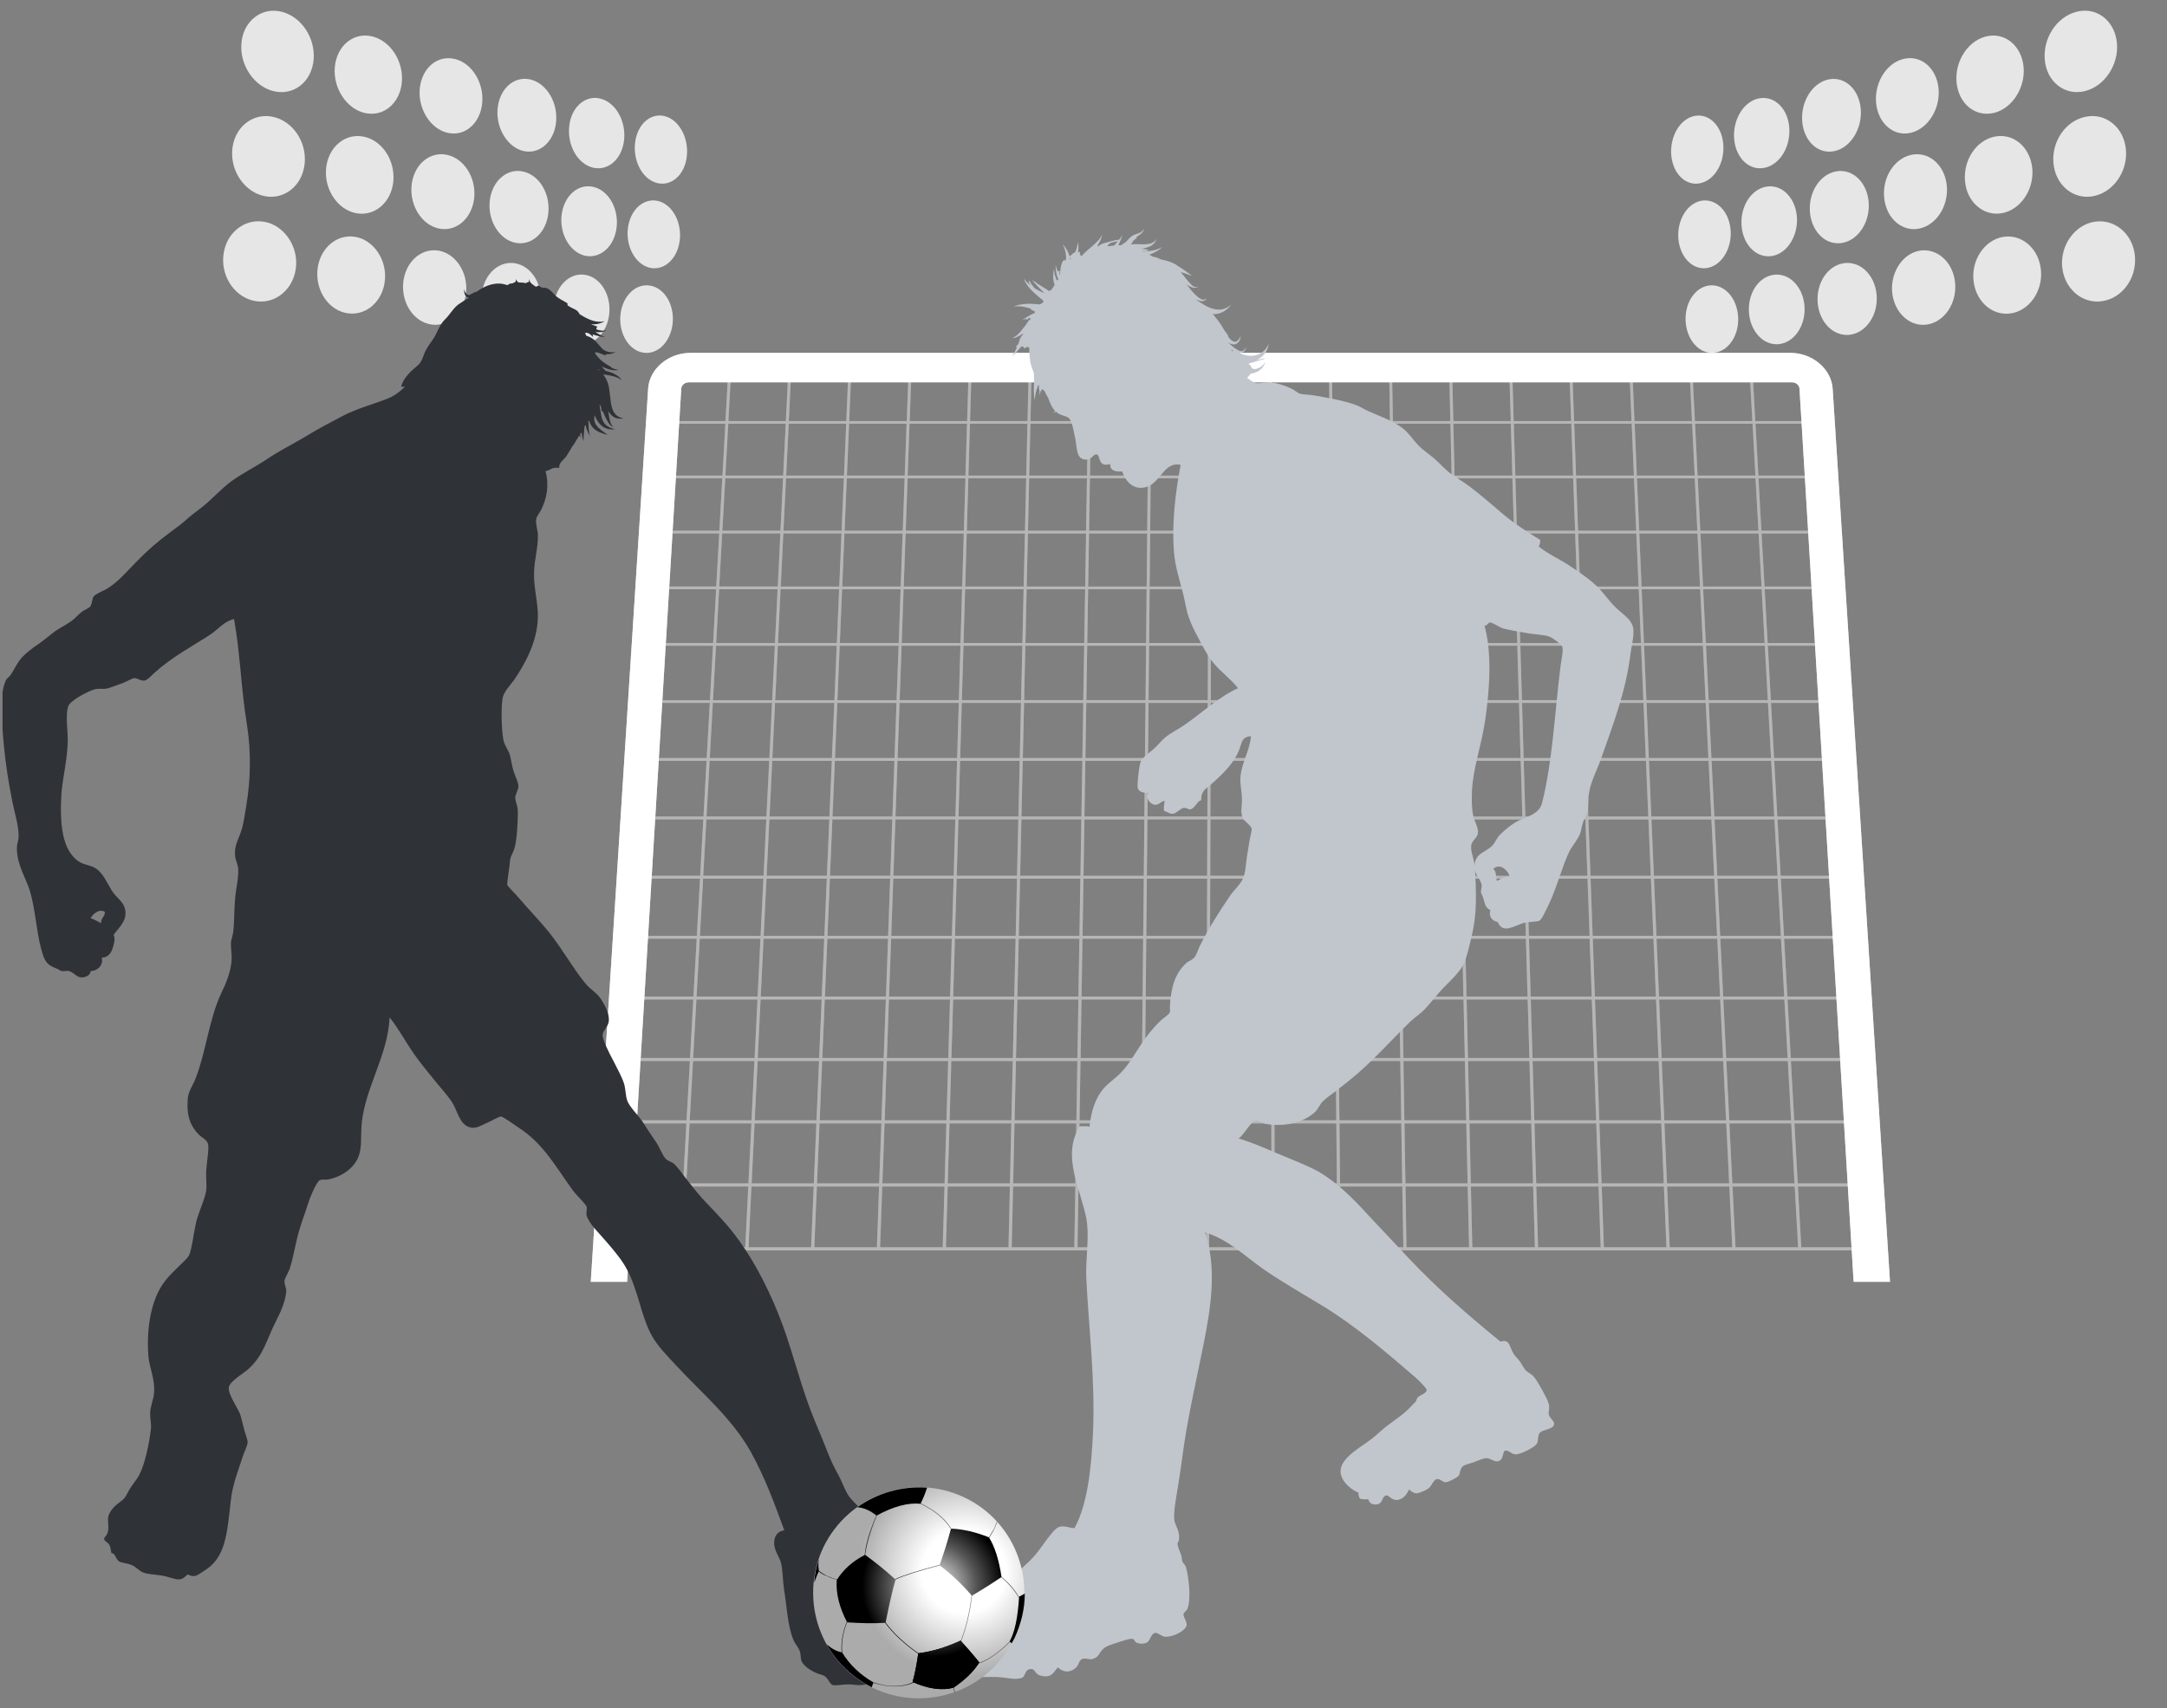 <?xml version="1.0" encoding="UTF-8"?>
<svg xmlns="http://www.w3.org/2000/svg" width="52" height="41" viewBox="0 0 52 41" fill="none">
  <rect x="0" y="0" width="52" height="41" fill="#808080" stroke="none"/>
  <path d="M6.777 0.287C6.538 0.222 6.304 0.266 6.117 0.411C5.93 0.554 5.815 0.777 5.793 1.039C5.748 1.56 6.096 2.075 6.567 2.189C6.629 2.204 6.693 2.211 6.754 2.211C6.92 2.211 7.078 2.157 7.211 2.052C7.392 1.908 7.504 1.688 7.526 1.431C7.57 0.916 7.24 0.413 6.777 0.287Z" fill="#E6E6E6"></path>
  <path d="M8.951 0.879C8.735 0.821 8.522 0.862 8.349 0.995C8.17 1.132 8.056 1.357 8.034 1.613C7.991 2.114 8.311 2.606 8.748 2.711C8.804 2.724 8.86 2.73 8.916 2.73C9.068 2.73 9.214 2.68 9.336 2.582C9.51 2.444 9.622 2.222 9.643 1.972C9.685 1.477 9.381 0.996 8.951 0.879Z" fill="#E6E6E6"></path>
  <path d="M10.734 3.186C10.785 3.198 10.835 3.205 10.885 3.205C11.025 3.205 11.159 3.158 11.274 3.066C11.442 2.933 11.551 2.713 11.572 2.466C11.613 1.988 11.332 1.528 10.932 1.42C10.735 1.367 10.538 1.405 10.378 1.528C10.205 1.662 10.094 1.883 10.072 2.135C10.031 2.618 10.328 3.09 10.734 3.186Z" fill="#E6E6E6"></path>
  <path d="M12.555 3.623C12.602 3.634 12.647 3.639 12.693 3.639C12.822 3.639 12.947 3.594 13.054 3.509C13.217 3.38 13.324 3.163 13.345 2.919C13.385 2.457 13.122 2.016 12.748 1.913C12.568 1.864 12.387 1.901 12.238 2.016C12.07 2.146 11.962 2.363 11.94 2.613C11.9 3.079 12.177 3.531 12.555 3.623Z" fill="#E6E6E6"></path>
  <path d="M14.232 4.025C14.274 4.034 14.316 4.039 14.358 4.039C14.478 4.039 14.594 3.997 14.695 3.918C14.854 3.792 14.958 3.58 14.978 3.338C15.016 2.891 14.771 2.466 14.42 2.37C14.254 2.324 14.086 2.358 13.946 2.466C13.783 2.592 13.677 2.806 13.657 3.051C13.618 3.511 13.87 3.938 14.232 4.025Z" fill="#E6E6E6"></path>
  <path d="M15.96 2.79C15.807 2.748 15.65 2.781 15.519 2.882C15.36 3.004 15.258 3.214 15.236 3.457C15.199 3.902 15.435 4.313 15.776 4.395C15.815 4.405 15.853 4.408 15.892 4.408C16.005 4.408 16.114 4.369 16.208 4.295C16.364 4.171 16.464 3.964 16.484 3.724C16.52 3.291 16.291 2.881 15.96 2.79Z" fill="#E6E6E6"></path>
  <path d="M6.553 2.805C6.316 2.753 6.082 2.807 5.896 2.958C5.709 3.109 5.596 3.335 5.573 3.595C5.529 4.12 5.881 4.62 6.358 4.709C6.408 4.719 6.457 4.723 6.506 4.723C6.685 4.723 6.856 4.661 6.998 4.543C7.179 4.392 7.29 4.168 7.312 3.913C7.357 3.395 7.023 2.909 6.553 2.805Z" fill="#E6E6E6"></path>
  <path d="M8.737 3.282C8.522 3.236 8.309 3.286 8.138 3.426C7.96 3.57 7.846 3.797 7.824 4.052C7.781 4.557 8.106 5.035 8.549 5.118C8.593 5.126 8.638 5.13 8.681 5.13C8.844 5.13 9.001 5.073 9.133 4.963C9.309 4.816 9.417 4.598 9.439 4.345C9.481 3.843 9.173 3.378 8.737 3.282Z" fill="#E6E6E6"></path>
  <path d="M10.728 3.717C10.533 3.673 10.338 3.722 10.179 3.85C10.007 3.99 9.895 4.214 9.875 4.465C9.833 4.953 10.135 5.411 10.546 5.488C10.586 5.495 10.626 5.499 10.666 5.499C10.816 5.499 10.961 5.446 11.083 5.343C11.251 5.204 11.359 4.981 11.381 4.734C11.421 4.254 11.135 3.806 10.728 3.717Z" fill="#E6E6E6"></path>
  <path d="M12.552 4.117C12.374 4.077 12.193 4.122 12.046 4.242C11.879 4.377 11.77 4.597 11.75 4.846C11.71 5.316 11.991 5.757 12.376 5.829C12.412 5.835 12.449 5.839 12.484 5.839C12.623 5.839 12.757 5.789 12.87 5.694C13.034 5.558 13.139 5.34 13.16 5.096C13.199 4.629 12.933 4.2 12.552 4.117Z" fill="#E6E6E6"></path>
  <path d="M14.231 4.484C14.067 4.448 13.899 4.489 13.762 4.6C13.6 4.732 13.494 4.948 13.473 5.194C13.435 5.65 13.697 6.075 14.059 6.142C14.092 6.148 14.124 6.15 14.158 6.15C14.286 6.15 14.411 6.103 14.518 6.014C14.677 5.882 14.779 5.669 14.8 5.426C14.838 4.977 14.588 4.562 14.231 4.484Z" fill="#E6E6E6"></path>
  <path d="M15.781 4.822C15.629 4.789 15.473 4.827 15.345 4.932C15.187 5.061 15.084 5.273 15.063 5.515C15.025 5.956 15.272 6.366 15.613 6.431C15.643 6.437 15.673 6.439 15.704 6.439C15.823 6.439 15.94 6.396 16.04 6.312C16.195 6.184 16.295 5.972 16.315 5.734C16.351 5.297 16.117 4.897 15.781 4.822Z" fill="#E6E6E6"></path>
  <path d="M6.333 5.322C6.097 5.284 5.865 5.348 5.68 5.505C5.494 5.662 5.381 5.892 5.358 6.152C5.313 6.682 5.671 7.165 6.155 7.231C6.191 7.235 6.226 7.238 6.261 7.238C6.455 7.238 6.64 7.168 6.791 7.035C6.971 6.877 7.082 6.651 7.104 6.397C7.148 5.882 6.801 5.4 6.333 5.322Z" fill="#E6E6E6"></path>
  <path d="M8.524 5.685C8.31 5.65 8.099 5.709 7.929 5.854C7.75 6.007 7.638 6.232 7.617 6.489C7.574 6.999 7.903 7.462 8.353 7.521C8.385 7.525 8.417 7.527 8.449 7.527C8.625 7.527 8.794 7.463 8.934 7.341C9.109 7.188 9.217 6.966 9.237 6.714C9.279 6.22 8.959 5.758 8.524 5.685Z" fill="#E6E6E6"></path>
  <path d="M10.524 6.016C10.329 5.984 10.136 6.039 9.978 6.173C9.806 6.319 9.696 6.546 9.675 6.797C9.633 7.288 9.939 7.734 10.358 7.79C10.386 7.793 10.415 7.796 10.444 7.796C10.605 7.796 10.761 7.735 10.891 7.622C11.058 7.476 11.166 7.251 11.186 7.005C11.226 6.527 10.929 6.083 10.524 6.016Z" fill="#E6E6E6"></path>
  <path d="M12.357 6.319C12.179 6.29 12.002 6.341 11.855 6.466C11.688 6.608 11.581 6.831 11.559 7.079C11.518 7.554 11.805 7.983 12.196 8.035C12.222 8.038 12.248 8.04 12.274 8.04C12.422 8.04 12.566 7.984 12.687 7.878C12.849 7.736 12.954 7.515 12.974 7.273C13.015 6.801 12.743 6.382 12.357 6.319Z" fill="#E6E6E6"></path>
  <path d="M14.042 6.597C13.878 6.57 13.714 6.618 13.578 6.734C13.416 6.871 13.312 7.091 13.29 7.336C13.25 7.795 13.517 8.209 13.886 8.258C13.909 8.262 13.933 8.263 13.957 8.263C14.095 8.263 14.228 8.211 14.341 8.113C14.499 7.974 14.6 7.758 14.621 7.518C14.661 7.061 14.406 6.658 14.042 6.597Z" fill="#E6E6E6"></path>
  <path d="M15.598 6.855C15.447 6.829 15.293 6.876 15.166 6.984C15.01 7.117 14.907 7.332 14.887 7.574C14.849 8.02 15.101 8.42 15.446 8.466C15.468 8.468 15.489 8.471 15.512 8.471C15.639 8.471 15.764 8.421 15.87 8.329C16.023 8.194 16.122 7.982 16.143 7.744C16.18 7.302 15.941 6.911 15.598 6.855Z" fill="#E6E6E6"></path>
  <path d="M49.381 2.051C49.514 2.156 49.672 2.21 49.837 2.21C49.899 2.21 49.961 2.203 50.025 2.188C50.497 2.076 50.844 1.559 50.799 1.038C50.776 0.776 50.661 0.553 50.476 0.409C50.289 0.265 50.053 0.22 49.816 0.286C49.352 0.412 49.023 0.915 49.067 1.428C49.087 1.686 49.199 1.906 49.381 2.051Z" fill="#E6E6E6"></path>
  <path d="M47.256 2.582C47.379 2.68 47.524 2.73 47.677 2.73C47.732 2.73 47.788 2.724 47.845 2.711C48.281 2.606 48.602 2.113 48.559 1.613C48.537 1.357 48.422 1.132 48.244 0.995C48.071 0.862 47.856 0.821 47.641 0.879C47.212 0.996 46.907 1.476 46.95 1.971C46.971 2.222 47.082 2.444 47.256 2.582Z" fill="#E6E6E6"></path>
  <path d="M45.318 3.066C45.433 3.158 45.567 3.205 45.707 3.205C45.757 3.205 45.807 3.198 45.858 3.186C46.264 3.088 46.56 2.617 46.519 2.134C46.498 1.882 46.386 1.661 46.214 1.527C46.053 1.404 45.857 1.365 45.66 1.419C45.26 1.527 44.978 1.988 45.019 2.465C45.041 2.714 45.15 2.933 45.318 3.066Z" fill="#E6E6E6"></path>
  <path d="M43.536 3.511C43.643 3.596 43.768 3.64 43.898 3.64C43.943 3.64 43.99 3.635 44.035 3.624C44.415 3.534 44.691 3.081 44.651 2.614C44.63 2.365 44.522 2.147 44.354 2.017C44.205 1.903 44.023 1.866 43.843 1.915C43.469 2.017 43.207 2.458 43.247 2.92C43.267 3.165 43.373 3.38 43.536 3.511Z" fill="#E6E6E6"></path>
  <path d="M41.613 3.337C41.634 3.579 41.737 3.791 41.896 3.918C41.996 3.998 42.113 4.039 42.234 4.039C42.276 4.039 42.318 4.034 42.36 4.024C42.721 3.938 42.974 3.51 42.935 3.052C42.914 2.805 42.809 2.591 42.645 2.467C42.505 2.359 42.337 2.326 42.171 2.37C41.821 2.465 41.576 2.891 41.613 3.337Z" fill="#E6E6E6"></path>
  <path d="M40.38 4.295C40.475 4.37 40.584 4.409 40.697 4.409C40.735 4.409 40.774 4.404 40.812 4.395C41.152 4.314 41.39 3.902 41.352 3.458C41.332 3.214 41.228 3.004 41.069 2.882C40.938 2.782 40.782 2.75 40.628 2.791C40.298 2.881 40.068 3.291 40.104 3.724C40.125 3.964 40.225 4.172 40.38 4.295Z" fill="#E6E6E6"></path>
  <path d="M49.589 4.543C49.731 4.661 49.902 4.723 50.081 4.723C50.13 4.723 50.179 4.718 50.229 4.709C50.708 4.62 51.06 4.12 51.014 3.595C50.992 3.335 50.878 3.107 50.692 2.958C50.505 2.807 50.272 2.753 50.035 2.805C49.564 2.907 49.23 3.395 49.275 3.914C49.297 4.168 49.409 4.392 49.589 4.543Z" fill="#E6E6E6"></path>
  <path d="M47.459 4.961C47.59 5.071 47.747 5.128 47.911 5.128C47.954 5.128 47.998 5.125 48.043 5.116C48.486 5.033 48.811 4.555 48.768 4.05C48.746 3.796 48.631 3.567 48.454 3.424C48.282 3.285 48.07 3.235 47.855 3.281C47.419 3.376 47.111 3.842 47.153 4.341C47.174 4.596 47.282 4.816 47.459 4.961Z" fill="#E6E6E6"></path>
  <path d="M45.509 5.344C45.63 5.445 45.776 5.5 45.926 5.5C45.966 5.5 46.005 5.496 46.045 5.488C46.458 5.412 46.759 4.954 46.717 4.466C46.695 4.214 46.584 3.99 46.412 3.851C46.253 3.722 46.059 3.675 45.863 3.717C45.456 3.806 45.17 4.253 45.212 4.735C45.233 4.982 45.341 5.204 45.509 5.344Z" fill="#E6E6E6"></path>
  <path d="M43.721 5.695C43.834 5.79 43.969 5.839 44.107 5.839C44.144 5.839 44.179 5.836 44.215 5.829C44.6 5.758 44.881 5.317 44.841 4.846C44.82 4.598 44.712 4.378 44.545 4.242C44.397 4.122 44.218 4.079 44.039 4.118C43.658 4.2 43.392 4.631 43.432 5.097C43.453 5.34 43.558 5.558 43.721 5.695Z" fill="#E6E6E6"></path>
  <path d="M42.073 6.016C42.18 6.105 42.305 6.151 42.434 6.151C42.467 6.151 42.5 6.149 42.532 6.143C42.894 6.076 43.156 5.65 43.118 5.195C43.097 4.95 42.992 4.734 42.829 4.601C42.692 4.49 42.526 4.449 42.36 4.485C42.003 4.563 41.753 4.978 41.792 5.429C41.812 5.669 41.914 5.883 42.073 6.016Z" fill="#E6E6E6"></path>
  <path d="M40.55 6.312C40.65 6.395 40.767 6.439 40.887 6.439C40.917 6.439 40.947 6.437 40.978 6.43C41.319 6.367 41.565 5.956 41.528 5.515C41.507 5.272 41.405 5.059 41.246 4.932C41.117 4.829 40.962 4.789 40.809 4.822C40.473 4.896 40.238 5.297 40.275 5.734C40.296 5.972 40.396 6.183 40.55 6.312Z" fill="#E6E6E6"></path>
  <path d="M51.231 6.153C51.209 5.894 51.094 5.664 50.909 5.506C50.724 5.349 50.492 5.285 50.256 5.323C49.786 5.401 49.441 5.883 49.484 6.397C49.506 6.651 49.617 6.878 49.797 7.035C49.948 7.167 50.133 7.238 50.326 7.238C50.361 7.238 50.398 7.235 50.433 7.23C50.919 7.167 51.276 6.683 51.231 6.153Z" fill="#E6E6E6"></path>
  <path d="M48.662 5.855C48.492 5.711 48.281 5.651 48.068 5.686C47.633 5.758 47.312 6.219 47.355 6.716C47.377 6.968 47.485 7.19 47.659 7.343C47.799 7.466 47.968 7.53 48.144 7.53C48.176 7.53 48.208 7.527 48.24 7.524C48.689 7.464 49.019 7 48.976 6.491C48.953 6.233 48.842 6.007 48.662 5.855Z" fill="#E6E6E6"></path>
  <path d="M46.612 6.174C46.456 6.041 46.261 5.985 46.067 6.017C45.661 6.084 45.365 6.529 45.404 7.006C45.425 7.252 45.533 7.476 45.7 7.623C45.83 7.736 45.985 7.797 46.147 7.797C46.175 7.797 46.203 7.795 46.233 7.791C46.651 7.735 46.958 7.289 46.916 6.798C46.895 6.547 46.785 6.32 46.612 6.174Z" fill="#E6E6E6"></path>
  <path d="M44.738 6.466C44.593 6.342 44.414 6.29 44.236 6.319C43.849 6.383 43.578 6.802 43.618 7.272C43.638 7.514 43.743 7.735 43.905 7.877C44.026 7.984 44.17 8.039 44.318 8.039C44.344 8.039 44.37 8.038 44.396 8.034C44.787 7.982 45.073 7.554 45.032 7.078C45.012 6.831 44.904 6.608 44.738 6.466Z" fill="#E6E6E6"></path>
  <path d="M43.013 6.735C42.877 6.62 42.712 6.571 42.548 6.598C42.184 6.658 41.931 7.062 41.97 7.518C41.99 7.758 42.093 7.974 42.249 8.112C42.362 8.211 42.496 8.263 42.633 8.263C42.657 8.263 42.681 8.262 42.705 8.258C43.072 8.208 43.34 7.795 43.3 7.335C43.28 7.092 43.175 6.873 43.013 6.735Z" fill="#E6E6E6"></path>
  <path d="M41.426 6.983C41.299 6.876 41.146 6.83 40.995 6.855C40.653 6.912 40.413 7.302 40.451 7.744C40.472 7.981 40.571 8.194 40.724 8.328C40.83 8.421 40.955 8.47 41.082 8.47C41.104 8.47 41.125 8.469 41.148 8.465C41.495 8.42 41.746 8.019 41.707 7.574C41.685 7.331 41.583 7.117 41.426 6.983Z" fill="#E6E6E6"></path>
  <g clip-path="url(#clip0_1_11622)">
    <g opacity="0.5">
      <path opacity="0.5" d="M43.632 10.17L43.628 10.107H43.571L43.492 8.846H43.422L43.5 10.107H42.121L42.05 8.846H41.981L42.05 10.107H40.671L40.609 8.846H40.539L40.601 10.107H39.221L39.168 8.846H39.098L39.151 10.107H37.772L37.727 8.846H37.657L37.702 10.107H36.323L36.286 8.846H36.216L36.253 10.107H34.874L34.845 8.846H34.775L34.803 10.107H33.424L33.403 8.846H33.334L33.354 10.107H31.975L31.962 8.846H31.892L31.904 10.107H30.525L30.521 8.846H30.451L30.455 10.107H29.076L29.08 8.846H29.011L29.006 10.107H27.627L27.639 8.846H27.569L27.557 10.107H26.177L26.198 8.846H26.128L26.107 10.107H24.728L24.756 8.846H24.687L24.657 10.107H23.278L23.315 8.846H23.245L23.208 10.107H21.829L21.874 8.846H21.805L21.759 10.107H20.378L20.431 8.846H20.361L20.308 10.107H18.928L18.99 8.846H18.92L18.858 10.107H17.479L17.548 8.846H17.479L17.408 10.107H16.03L16.108 8.846H16.038L15.959 10.107H15.895L15.891 10.17H15.955L15.878 11.415H15.814L15.81 11.479H15.874L15.796 12.739H15.731L15.727 12.803H15.791L15.712 14.077H15.647L15.643 14.143H15.709L15.628 15.433H15.563L15.559 15.499H15.624L15.543 16.805H15.477L15.473 16.872H15.539L15.457 18.194H15.391L15.386 18.262H15.453L15.37 19.599H15.303L15.299 19.667H15.366L15.281 21.021H15.214L15.21 21.09H15.277L15.192 22.461H15.124L15.12 22.531H15.188L15.101 23.919H15.033L15.029 23.99H15.097L15.01 25.395H14.942L14.938 25.467H15.006L14.918 26.89H14.848L14.843 26.963H14.912L14.822 28.405H14.753L14.748 28.479H14.818L14.727 29.938H14.658L14.653 30.012H44.87L44.865 29.938H44.803L44.713 28.479H44.775L44.77 28.405H44.708L44.619 26.964H44.68L44.675 26.89H44.614L44.525 25.468H44.587L44.582 25.396H44.521L44.434 23.991H44.495L44.49 23.92H44.43L44.343 22.532H44.404L44.4 22.462H44.339L44.254 21.091H44.314L44.31 21.022H44.25L44.166 19.668H44.226L44.221 19.6H44.161L44.079 18.262H44.138L44.134 18.195H44.074L43.992 16.873H44.051L44.047 16.806H43.988L43.907 15.5H43.966L43.962 15.434H43.903L43.823 14.143H43.881L43.877 14.078H43.819L43.739 12.803H43.797L43.793 12.739H43.735L43.657 11.48H43.715L43.711 11.416H43.653L43.575 10.171H43.632V10.17ZM42.055 10.17L42.124 11.415H40.736L40.675 10.17H42.055ZM27.534 19.667H28.972L28.967 21.021H27.52L27.534 19.667ZM27.447 21.022H26L26.022 19.668H27.46L27.447 21.022ZM29.046 19.667H30.485L30.489 21.021H29.042L29.046 19.667ZM30.558 19.667H31.996L32.01 21.021H30.562L30.558 19.667ZM32.069 19.667H33.508L33.529 21.021H32.083L32.069 19.667ZM32.069 19.599L32.056 18.262H33.486L33.507 19.599H32.069ZM31.995 19.599H30.557L30.552 18.262H31.982L31.995 19.599ZM30.484 19.599H29.045L29.049 18.262H30.48L30.484 19.599ZM28.973 19.599H27.534L27.547 18.262H28.977L28.973 19.599ZM27.461 19.599H26.023L26.044 18.262H27.474L27.461 19.599ZM25.95 19.599H24.511L24.542 18.262H25.972L25.95 19.599ZM25.949 19.667L25.927 21.021H24.48L24.51 19.667H25.949ZM25.925 21.091L25.903 22.462H24.447L24.478 21.091H25.925ZM25.999 21.091H27.447L27.433 22.462H25.977L25.999 21.091ZM27.52 21.091H28.968L28.963 22.462H27.507L27.52 21.091ZM29.041 21.091H30.489L30.493 22.462H29.037L29.041 21.091ZM30.563 21.091H32.01L32.023 22.462H30.567L30.563 21.091ZM32.084 21.091H33.532L33.554 22.462H32.098L32.084 21.091ZM33.605 21.091H35.052L35.084 22.462H33.628L33.605 21.091ZM33.604 21.022L33.582 19.668H35.02L35.051 21.022H33.604ZM33.58 19.599L33.558 18.262H34.988L35.019 19.599H33.58ZM33.557 18.194L33.536 16.872H34.957L34.987 18.194H33.557ZM33.484 18.194H32.055L32.041 16.872H33.463L33.484 18.194ZM31.982 18.194H30.553L30.549 16.872H31.97L31.982 18.194ZM30.48 18.194H29.05L29.054 16.872H30.476L30.48 18.194ZM28.978 18.194H27.548L27.561 16.872H28.982L28.978 18.194ZM27.475 18.194H26.046L26.067 16.872H27.488L27.475 18.194ZM25.973 18.194H24.544L24.574 16.872H25.995L25.973 18.194ZM24.471 18.194H23.041L23.079 16.872H24.5L24.471 18.194ZM24.469 18.262L24.439 19.599H23L23.039 18.262H24.469ZM24.436 19.667L24.405 21.021H22.958L22.998 19.667H24.436ZM24.404 21.091L24.373 22.462H22.916L22.956 21.091H24.404ZM24.371 22.532L24.339 23.92H22.874L22.914 22.532H24.371ZM24.445 22.532H25.901L25.878 23.92H24.413L24.445 22.532ZM25.975 22.532H27.432L27.418 23.92H25.953L25.975 22.532ZM27.506 22.532H28.963L28.958 23.92H27.493L27.506 22.532ZM29.037 22.532H30.494L30.498 23.92H29.033L29.037 22.532ZM30.567 22.532H32.024L32.037 23.92H30.572L30.567 22.532ZM32.098 22.532H33.555L33.577 23.92H32.112L32.098 22.532ZM33.629 22.532H35.085L35.117 23.92H33.651L33.629 22.532ZM35.159 22.532H36.616L36.656 23.92H35.191L35.159 22.532ZM35.158 22.462L35.126 21.091H36.574L36.614 22.462H35.158ZM35.125 21.022L35.093 19.668H36.532L36.572 21.022H35.125ZM35.092 19.599L35.061 18.262H36.492L36.531 19.599H35.092ZM35.059 18.194L35.029 16.872H36.45L36.488 18.194H35.059ZM35.027 16.805L34.997 15.499H36.41L36.448 16.805H35.027ZM34.956 16.805H33.534L33.513 15.499H34.925L34.956 16.805ZM33.462 16.805H32.041L32.028 15.499H33.44L33.462 16.805ZM31.969 16.805H30.548L30.544 15.499H31.956L31.969 16.805ZM30.476 16.805H29.054L29.059 15.499H30.471L30.476 16.805ZM28.983 16.805H27.561L27.574 15.499H28.987L28.983 16.805ZM27.489 16.805H26.068L26.089 15.499H27.502L27.489 16.805ZM25.995 16.805H24.575L24.604 15.499H26.017L25.995 16.805ZM24.503 16.805H23.081L23.12 15.499H24.533L24.503 16.805ZM23.009 16.805H21.588L21.635 15.499H23.047L23.009 16.805ZM23.007 16.872L22.968 18.194H21.538L21.586 16.872H23.007ZM22.966 18.262L22.927 19.599H21.488L21.536 18.262H22.966ZM22.925 19.667L22.885 21.021H21.438L21.486 19.667H22.925ZM22.883 21.091L22.843 22.462H21.387L21.435 21.091H22.883ZM22.84 22.532L22.799 23.92H21.334L21.384 22.532H22.84ZM22.797 23.991L22.755 25.396H21.281L21.331 23.991H22.797ZM22.872 23.991H24.337L24.305 25.396H22.831L22.872 23.991ZM24.412 23.991H25.878L25.855 25.396H24.38L24.412 23.991ZM25.952 23.991H27.418L27.404 25.396H25.93L25.952 23.991ZM27.492 23.991H28.957L28.953 25.396H27.479L27.492 23.991ZM29.032 23.991H30.498L30.502 25.396H29.028L29.032 23.991ZM30.572 23.991H32.038L32.051 25.396H30.577L30.572 23.991ZM32.113 23.991H33.578L33.601 25.396H32.127L32.113 23.991ZM33.653 23.991H35.119L35.151 25.396H33.677L33.653 23.991ZM35.193 23.991H36.659L36.7 25.396H35.226L35.193 23.991ZM36.733 23.991H38.198L38.249 25.396H36.775L36.733 23.991ZM36.731 23.92L36.69 22.532H38.146L38.196 23.92H36.731ZM36.688 22.462L36.648 21.091H38.095L38.144 22.462H36.688ZM36.646 21.022L36.606 19.668H38.044L38.092 21.022H36.646ZM36.603 19.599L36.563 18.262H37.993L38.042 19.599H36.603ZM36.562 18.194L36.523 16.872H37.944L37.991 18.194H36.562ZM36.521 16.805L36.483 15.499H37.895L37.942 16.805H36.521ZM36.48 15.434L36.442 14.143H37.846L37.892 15.434H36.48ZM36.409 15.434H34.996L34.966 14.143H36.37L36.409 15.434ZM34.924 15.434H33.512L33.491 14.143H34.895L34.924 15.434ZM33.44 15.434H32.027L32.014 14.143H33.419L33.44 15.434ZM31.956 15.434H30.543L30.539 14.143H31.943L31.956 15.434ZM30.471 15.434H29.059L29.064 14.143H30.468L30.471 15.434ZM28.987 15.434H27.574L27.587 14.143H28.991L28.987 15.434ZM27.503 15.434H26.09L26.111 14.143H27.515L27.503 15.434ZM26.018 15.434H24.607L24.636 14.143H26.04L26.018 15.434ZM24.534 15.434H23.121L23.159 14.143H24.563L24.534 15.434ZM23.049 15.434H21.637L21.683 14.143H23.087L23.049 15.434ZM21.566 15.434H20.153L20.207 14.143H21.612L21.566 15.434ZM21.563 15.5L21.515 16.806H20.095L20.15 15.5H21.563ZM21.513 16.872L21.466 18.194H20.037L20.092 16.872H21.513ZM21.463 18.262L21.415 19.599H19.977L20.034 18.262H21.463ZM21.413 19.667L21.364 21.021H19.917L19.974 19.667H21.413ZM21.361 21.091L21.312 22.462H19.856L19.914 21.091H21.361ZM21.31 22.532L21.26 23.92H19.795L19.853 22.532H21.31ZM21.257 23.991L21.206 25.396H19.732L19.791 23.991H21.257ZM21.204 25.468L21.152 26.89H19.669L19.729 25.468H21.204ZM21.279 25.468H22.753L22.712 26.89H21.228L21.279 25.468ZM22.828 25.468H24.303L24.27 26.89H22.787L22.828 25.468ZM24.379 25.468H25.853L25.83 26.89H24.346L24.379 25.468ZM25.928 25.468H27.403L27.389 26.89H25.905L25.928 25.468ZM27.478 25.468H28.953L28.948 26.89H27.464L27.478 25.468ZM29.028 25.468H30.503L30.507 26.89H29.023L29.028 25.468ZM30.577 25.468H32.052L32.066 26.89H30.582L30.577 25.468ZM32.127 25.468H33.602L33.625 26.89H32.141L32.127 25.468ZM33.677 25.468H35.152L35.184 26.89H33.7L33.677 25.468ZM35.227 25.468H36.701L36.743 26.89H35.259L35.227 25.468ZM36.777 25.468H38.251L38.302 26.89H36.818L36.777 25.468ZM38.327 25.468H39.801L39.861 26.89H38.377L38.327 25.468ZM38.324 25.396L38.273 23.991H39.739L39.798 25.396H38.324ZM38.271 23.92L38.221 22.532H39.677L39.736 23.92H38.271ZM38.218 22.462L38.168 21.091H39.616L39.674 22.462H38.218ZM38.166 21.022L38.117 19.668H39.556L39.613 21.022H38.166ZM38.115 19.599L38.067 18.262H39.497L39.553 19.599H38.115ZM38.064 18.194L38.017 16.872H39.438L39.493 18.194H38.064ZM38.014 16.805L37.967 15.499H39.38L39.435 16.805H38.014ZM37.965 15.434L37.918 14.143H39.323L39.377 15.434H37.965ZM37.916 14.079L37.87 12.804H39.266L39.32 14.079H37.916ZM37.844 14.079H36.44L36.402 12.804H37.798L37.844 14.079ZM36.369 14.079H34.965L34.935 12.804H36.331L36.369 14.079ZM34.893 14.079H33.49L33.469 12.804H34.865L34.893 14.079ZM33.418 14.079H32.014L32.001 12.804H33.397L33.418 14.079ZM31.943 14.079H30.539L30.534 12.803H31.93L31.943 14.079ZM30.467 14.079H29.064L29.068 12.804H30.464L30.467 14.079ZM28.992 14.079H27.587L27.6 12.804H28.996L28.992 14.079ZM27.516 14.079H26.112L26.133 12.804H27.529L27.516 14.079ZM26.041 14.079H24.637L24.666 12.804H26.062L26.041 14.079ZM24.565 14.079H23.161L23.198 12.804H24.594L24.565 14.079ZM23.09 14.079H21.686L21.731 12.804H23.127L23.09 14.079ZM21.614 14.079H20.21L20.264 12.804H21.66L21.614 14.079ZM20.139 14.079H18.735L18.797 12.803H20.193L20.139 14.079ZM20.136 14.143L20.081 15.434H18.668L18.731 14.143H20.136ZM20.078 15.5L20.023 16.806H18.602L18.665 15.5H20.078ZM20.02 16.872L19.963 18.194H18.534L18.598 16.872H20.02ZM19.961 18.262L19.903 19.599H18.466L18.531 18.262H19.961ZM19.901 19.667L19.843 21.021H18.396L18.462 19.667H19.901ZM19.841 21.091L19.782 22.462H18.326L18.393 21.091H19.841ZM19.779 22.532L19.719 23.92H18.255L18.323 22.532H19.779ZM19.717 23.991L19.657 25.396H18.183L18.251 23.991H19.717ZM19.654 25.468L19.593 26.89H18.11L18.18 25.468H19.654ZM19.59 26.964L19.529 28.405H18.036L18.107 26.964H19.59ZM19.666 26.964H21.15L21.097 28.405H19.605L19.666 26.964ZM21.226 26.964H22.709L22.667 28.405H21.174L21.226 26.964ZM22.785 26.964H24.268L24.235 28.405H22.742L22.785 26.964ZM24.344 26.964H25.828L25.805 28.405H24.312L24.344 26.964ZM25.904 26.964H27.388L27.373 28.405H25.881L25.904 26.964ZM27.463 26.964H28.947L28.942 28.405H27.449L27.463 26.964ZM29.023 26.964H30.507L30.511 28.405H29.018L29.023 26.964ZM30.583 26.964H32.067L32.081 28.405H30.588L30.583 26.964ZM32.142 26.964H33.626L33.649 28.405H32.156L32.142 26.964ZM33.702 26.964H35.185L35.218 28.405H33.725L33.702 26.964ZM35.261 26.964H36.745L36.787 28.405H35.294L35.261 26.964ZM36.821 26.964H38.304L38.356 28.405H36.863L36.821 26.964ZM38.38 26.964H39.864L39.925 28.405H38.432L38.38 26.964ZM39.94 26.964H41.424L41.494 28.405H40.001L39.94 26.964ZM39.937 26.891L39.876 25.468H41.351L41.42 26.891H39.937ZM39.873 25.396L39.813 23.991H41.279L41.347 25.396H39.873ZM39.81 23.92L39.751 22.532H41.208L41.275 23.92H39.81ZM39.748 22.462L39.69 21.091H41.137L41.204 22.462H39.748ZM39.687 21.022L39.629 19.668H41.068L41.134 21.022H39.687ZM39.626 19.599L39.569 18.262H40.999L41.065 19.599H39.626ZM39.566 18.194L39.51 16.872H40.931L40.995 18.194H39.566ZM39.507 16.805L39.452 15.499H40.864L40.928 16.805H39.507ZM39.449 15.434L39.394 14.143H40.798L40.861 15.434H39.449ZM39.392 14.079L39.337 12.804H40.733L40.795 14.079H39.392ZM39.334 12.739L39.281 11.48H40.668L40.73 12.739H39.334ZM39.263 12.739H37.868L37.823 11.48H39.21L39.263 12.739ZM37.796 12.739H36.4L36.363 11.48H37.751L37.796 12.739ZM36.33 12.739H34.934L34.905 11.48H36.292L36.33 12.739ZM34.863 12.739H33.468L33.447 11.48H34.834L34.863 12.739ZM33.396 12.739H32L31.988 11.48H33.376L33.396 12.739ZM31.929 12.739H30.534L30.53 11.48H31.918L31.929 12.739ZM30.463 12.739H29.068L29.072 11.48H30.459L30.463 12.739ZM28.996 12.739H27.6L27.612 11.48H28.999L28.996 12.739ZM27.529 12.739H26.134L26.154 11.48H27.541L27.529 12.739ZM26.062 12.739H24.667L24.696 11.48H26.083L26.062 12.739ZM24.596 12.739H23.2L23.237 11.479H24.625L24.596 12.739ZM23.13 12.739H21.734L21.779 11.48H23.167L23.13 12.739ZM21.663 12.739H20.267L20.32 11.48H21.708L21.663 12.739ZM20.196 12.739H18.8L18.861 11.48H20.249L20.196 12.739ZM18.729 12.739H17.334L17.404 11.48H18.791L18.729 12.739ZM18.726 12.803L18.664 14.078H17.259L17.33 12.803H18.726ZM18.66 14.143L18.597 15.434H17.185L17.256 14.143H18.66ZM18.594 15.5L18.53 16.806H17.109L17.181 15.5H18.594ZM18.526 16.872L18.462 18.194H17.032L17.105 16.872H18.526ZM18.458 18.262L18.392 19.599H16.954L17.028 18.262H18.458ZM18.389 19.667L18.323 21.021H16.875L16.95 19.667H18.389ZM18.319 21.091L18.252 22.462H16.796L16.872 21.091H18.319ZM18.248 22.532L18.18 23.92H16.715L16.792 22.532H18.248ZM18.177 23.991L18.108 25.396H16.633L16.711 23.991H18.177ZM18.104 25.468L18.034 26.89H16.551L16.63 25.468H18.104ZM18.031 26.964L17.96 28.405H16.468L16.547 26.964H18.031ZM17.956 28.479L17.884 29.938H16.382L16.463 28.479H17.956ZM18.032 28.479H19.526L19.464 29.938H17.961L18.032 28.479ZM19.602 28.479H21.095L21.043 29.938H19.54L19.602 28.479ZM21.171 28.479H22.665L22.622 29.938H21.119L21.171 28.479ZM22.741 28.479H24.234L24.201 29.938H22.698L22.741 28.479ZM24.31 28.479H25.804L25.78 29.938H24.277L24.31 28.479ZM25.88 28.479H27.373L27.359 29.938H25.856L25.88 28.479ZM27.449 28.479H28.942L28.937 29.938H27.435L27.449 28.479ZM29.018 28.479H30.512L30.517 29.938H29.014L29.018 28.479ZM30.588 28.479H32.081L32.095 29.938H30.593L30.588 28.479ZM32.157 28.479H33.651L33.675 29.938H32.172L32.157 28.479ZM33.727 28.479H35.22L35.253 29.938H33.75L33.727 28.479ZM35.296 28.479H36.79L36.832 29.938H35.33L35.296 28.479ZM36.865 28.479H38.359L38.411 29.938H36.908L36.865 28.479ZM38.435 28.479H39.928L39.989 29.938H38.487L38.435 28.479ZM40.004 28.479H41.498L41.569 29.938H40.066L40.004 28.479ZM41.574 28.479H43.067L43.148 29.938H41.645L41.574 28.479ZM41.57 28.405L41.499 26.964H42.983L43.062 28.405H41.57ZM41.496 26.891L41.426 25.468H42.901L42.98 26.891H41.496ZM41.422 25.396L41.353 23.991H42.819L42.897 25.396H41.422ZM41.35 23.92L41.282 22.532H42.738L42.815 23.92H41.35ZM41.278 22.462L41.211 21.091H42.658L42.734 22.462H41.278ZM41.208 21.022L41.142 19.668H42.58L42.655 21.022H41.208ZM41.137 19.599L41.072 18.262H42.502L42.576 19.599H41.137ZM41.068 18.194L41.004 16.872H42.425L42.498 18.194H41.068ZM41.001 16.805L40.937 15.499H42.349L42.422 16.805H41.001ZM40.933 15.434L40.87 14.143H42.274L42.345 15.434H40.933ZM40.867 14.079L40.804 12.804H42.2L42.271 14.079H40.867ZM40.801 12.739L40.739 11.48H42.126L42.196 12.739H40.801ZM40.605 10.17L40.666 11.415H39.278L39.225 10.17H40.605ZM39.155 10.17L39.207 11.415H37.819L37.775 10.17H39.155ZM37.705 10.17L37.749 11.415H36.362L36.325 10.17H37.705ZM36.255 10.17L36.291 11.415H34.904L34.875 10.17H36.255ZM34.805 10.17L34.834 11.415H33.446L33.426 10.17H34.805ZM33.355 10.17L33.375 11.415H31.987L31.975 10.17H33.355ZM31.905 10.17L31.917 11.415H30.529L30.525 10.17H31.905ZM30.455 10.17L30.459 11.415H29.071L29.075 10.17H30.455ZM29.005 10.17L29.001 11.415H27.613L27.625 10.17H29.005ZM27.555 10.17L27.543 11.415H26.155L26.175 10.17H27.555ZM26.105 10.17L26.085 11.415H24.697L24.726 10.17H26.105ZM24.655 10.17L24.627 11.415H23.239L23.275 10.17H24.655ZM23.205 10.17L23.168 11.415H21.78L21.825 10.17H23.205ZM21.755 10.17L21.711 11.415H20.323L20.375 10.17H21.755ZM20.306 10.17L20.253 11.415H18.865L18.926 10.17H20.306ZM18.855 10.17L18.794 11.415H17.407L17.476 10.17H18.855ZM16.026 10.17H17.406L17.337 11.415H15.949L16.026 10.17ZM15.945 11.479H17.332L17.262 12.739H15.867L15.945 11.479ZM15.863 12.803H17.259L17.187 14.078H15.784L15.863 12.803ZM15.78 14.143H17.185L17.113 15.434H15.7L15.78 14.143ZM15.696 15.5H17.109L17.036 16.806H15.615L15.696 15.5ZM15.611 16.872H17.032L16.959 18.194H15.529L15.611 16.872ZM15.525 18.262H16.955L16.881 19.599H15.443L15.525 18.262ZM15.438 19.667H16.877L16.801 21.021H15.354L15.438 19.667ZM15.35 21.091H16.798L16.722 22.462H15.266L15.35 21.091ZM15.261 22.532H16.718L16.64 23.92H15.175L15.261 22.532ZM15.171 23.991H16.637L16.559 25.396H15.084L15.171 23.991ZM15.08 25.468H16.555L16.475 26.89H14.992L15.08 25.468ZM14.987 26.964H16.471L16.391 28.405H14.898L14.987 26.964ZM14.894 28.479H16.387L16.306 29.938H14.803L14.894 28.479ZM44.727 29.938H43.224L43.143 28.479H44.637L44.727 29.938ZM44.632 28.405H43.139L43.059 26.964H44.543L44.632 28.405ZM44.538 26.891H43.055L42.975 25.468H44.45L44.538 26.891ZM44.446 25.396H42.972L42.894 23.991H44.359L44.446 25.396ZM44.355 23.92H42.89L42.812 22.532H44.269L44.355 23.92ZM44.265 22.462H42.809L42.733 21.091H44.18L44.265 22.462ZM44.175 21.022H42.729L42.653 19.668H44.092L44.175 21.022ZM44.088 19.599H42.649L42.575 18.262H44.005L44.088 19.599ZM44.001 18.194H42.571L42.498 16.872H43.919L44.001 18.194ZM43.915 16.805H42.494L42.421 15.499H43.834L43.915 16.805ZM43.83 15.434H42.417L42.345 14.143H43.75L43.83 15.434ZM43.746 14.079H42.342L42.271 12.804H43.667L43.746 14.079ZM43.663 12.739H42.267L42.197 11.48H43.584L43.663 12.739ZM43.582 11.415H42.194L42.125 10.17H43.505L43.582 11.415Z" fill="white"></path>
      <path opacity="0.7" d="M43.632 10.17L43.628 10.107H43.571L43.492 8.846H43.422L43.5 10.107H42.121L42.05 8.846H41.981L42.05 10.107H40.671L40.609 8.846H40.539L40.601 10.107H39.221L39.168 8.846H39.098L39.151 10.107H37.772L37.727 8.846H37.657L37.702 10.107H36.323L36.286 8.846H36.216L36.253 10.107H34.874L34.845 8.846H34.775L34.803 10.107H33.424L33.403 8.846H33.334L33.354 10.107H31.975L31.962 8.846H31.892L31.904 10.107H30.525L30.521 8.846H30.451L30.455 10.107H29.076L29.08 8.846H29.011L29.006 10.107H27.627L27.639 8.846H27.569L27.557 10.107H26.177L26.198 8.846H26.128L26.107 10.107H24.728L24.756 8.846H24.687L24.657 10.107H23.278L23.315 8.846H23.245L23.208 10.107H21.829L21.874 8.846H21.805L21.759 10.107H20.378L20.431 8.846H20.361L20.308 10.107H18.928L18.99 8.846H18.92L18.858 10.107H17.479L17.548 8.846H17.479L17.408 10.107H16.03L16.108 8.846H16.038L15.959 10.107H15.895L15.891 10.17H15.955L15.878 11.415H15.814L15.81 11.479H15.874L15.796 12.739H15.731L15.727 12.803H15.791L15.712 14.077H15.647L15.643 14.143H15.709L15.628 15.433H15.563L15.559 15.499H15.624L15.543 16.805H15.477L15.473 16.872H15.539L15.457 18.194H15.391L15.386 18.262H15.453L15.37 19.599H15.303L15.299 19.667H15.366L15.281 21.021H15.214L15.21 21.09H15.277L15.192 22.461H15.124L15.12 22.531H15.188L15.101 23.919H15.033L15.029 23.99H15.097L15.01 25.395H14.942L14.938 25.467H15.006L14.918 26.89H14.848L14.843 26.963H14.912L14.822 28.405H14.753L14.748 28.479H14.818L14.727 29.938H14.658L14.653 30.012H44.87L44.865 29.938H44.803L44.713 28.479H44.775L44.77 28.405H44.708L44.619 26.964H44.68L44.675 26.89H44.614L44.525 25.468H44.587L44.582 25.396H44.521L44.434 23.991H44.495L44.49 23.92H44.43L44.343 22.532H44.404L44.4 22.462H44.339L44.254 21.091H44.314L44.31 21.022H44.25L44.166 19.668H44.226L44.221 19.6H44.161L44.079 18.262H44.138L44.134 18.195H44.074L43.992 16.873H44.051L44.047 16.806H43.988L43.907 15.5H43.966L43.962 15.434H43.903L43.823 14.143H43.881L43.877 14.078H43.819L43.739 12.803H43.797L43.793 12.739H43.735L43.657 11.48H43.715L43.711 11.416H43.653L43.575 10.171H43.632V10.17ZM42.055 10.17L42.124 11.415H40.736L40.675 10.17H42.055ZM27.534 19.667H28.972L28.967 21.021H27.52L27.534 19.667ZM27.447 21.022H26L26.022 19.668H27.46L27.447 21.022ZM29.046 19.667H30.485L30.489 21.021H29.042L29.046 19.667ZM30.558 19.667H31.996L32.01 21.021H30.562L30.558 19.667ZM32.069 19.667H33.508L33.529 21.021H32.083L32.069 19.667ZM32.069 19.599L32.056 18.262H33.486L33.507 19.599H32.069ZM31.995 19.599H30.557L30.552 18.262H31.982L31.995 19.599ZM30.484 19.599H29.045L29.049 18.262H30.48L30.484 19.599ZM28.973 19.599H27.534L27.547 18.262H28.977L28.973 19.599ZM27.461 19.599H26.023L26.044 18.262H27.474L27.461 19.599ZM25.95 19.599H24.511L24.542 18.262H25.972L25.95 19.599ZM25.949 19.667L25.927 21.021H24.48L24.51 19.667H25.949ZM25.925 21.091L25.903 22.462H24.447L24.478 21.091H25.925ZM25.999 21.091H27.447L27.433 22.462H25.977L25.999 21.091ZM27.52 21.091H28.968L28.963 22.462H27.507L27.52 21.091ZM29.041 21.091H30.489L30.493 22.462H29.037L29.041 21.091ZM30.563 21.091H32.01L32.023 22.462H30.567L30.563 21.091ZM32.084 21.091H33.532L33.554 22.462H32.098L32.084 21.091ZM33.605 21.091H35.052L35.084 22.462H33.628L33.605 21.091ZM33.604 21.022L33.582 19.668H35.02L35.051 21.022H33.604ZM33.58 19.599L33.558 18.262H34.988L35.019 19.599H33.58ZM33.557 18.194L33.536 16.872H34.957L34.987 18.194H33.557ZM33.484 18.194H32.055L32.041 16.872H33.463L33.484 18.194ZM31.982 18.194H30.553L30.549 16.872H31.97L31.982 18.194ZM30.48 18.194H29.05L29.054 16.872H30.476L30.48 18.194ZM28.978 18.194H27.548L27.561 16.872H28.982L28.978 18.194ZM27.475 18.194H26.046L26.067 16.872H27.488L27.475 18.194ZM25.973 18.194H24.544L24.574 16.872H25.995L25.973 18.194ZM24.471 18.194H23.041L23.079 16.872H24.5L24.471 18.194ZM24.469 18.262L24.439 19.599H23L23.039 18.262H24.469ZM24.436 19.667L24.405 21.021H22.958L22.998 19.667H24.436ZM24.404 21.091L24.373 22.462H22.916L22.956 21.091H24.404ZM24.371 22.532L24.339 23.92H22.874L22.914 22.532H24.371ZM24.445 22.532H25.901L25.878 23.92H24.413L24.445 22.532ZM25.975 22.532H27.432L27.418 23.92H25.953L25.975 22.532ZM27.506 22.532H28.963L28.958 23.92H27.493L27.506 22.532ZM29.037 22.532H30.494L30.498 23.92H29.033L29.037 22.532ZM30.567 22.532H32.024L32.037 23.92H30.572L30.567 22.532ZM32.098 22.532H33.555L33.577 23.92H32.112L32.098 22.532ZM33.629 22.532H35.085L35.117 23.92H33.651L33.629 22.532ZM35.159 22.532H36.616L36.656 23.92H35.191L35.159 22.532ZM35.158 22.462L35.126 21.091H36.574L36.614 22.462H35.158ZM35.125 21.022L35.093 19.668H36.532L36.572 21.022H35.125ZM35.092 19.599L35.061 18.262H36.492L36.531 19.599H35.092ZM35.059 18.194L35.029 16.872H36.45L36.488 18.194H35.059ZM35.027 16.805L34.997 15.499H36.41L36.448 16.805H35.027ZM34.956 16.805H33.534L33.513 15.499H34.925L34.956 16.805ZM33.462 16.805H32.041L32.028 15.499H33.44L33.462 16.805ZM31.969 16.805H30.548L30.544 15.499H31.956L31.969 16.805ZM30.476 16.805H29.054L29.059 15.499H30.471L30.476 16.805ZM28.983 16.805H27.561L27.574 15.499H28.987L28.983 16.805ZM27.489 16.805H26.068L26.089 15.499H27.502L27.489 16.805ZM25.995 16.805H24.575L24.604 15.499H26.017L25.995 16.805ZM24.503 16.805H23.081L23.12 15.499H24.533L24.503 16.805ZM23.009 16.805H21.588L21.635 15.499H23.047L23.009 16.805ZM23.007 16.872L22.968 18.194H21.538L21.586 16.872H23.007ZM22.966 18.262L22.927 19.599H21.488L21.536 18.262H22.966ZM22.925 19.667L22.885 21.021H21.438L21.486 19.667H22.925ZM22.883 21.091L22.843 22.462H21.387L21.435 21.091H22.883ZM22.84 22.532L22.799 23.92H21.334L21.384 22.532H22.84ZM22.797 23.991L22.755 25.396H21.281L21.331 23.991H22.797ZM22.872 23.991H24.337L24.305 25.396H22.831L22.872 23.991ZM24.412 23.991H25.878L25.855 25.396H24.38L24.412 23.991ZM25.952 23.991H27.418L27.404 25.396H25.93L25.952 23.991ZM27.492 23.991H28.957L28.953 25.396H27.479L27.492 23.991ZM29.032 23.991H30.498L30.502 25.396H29.028L29.032 23.991ZM30.572 23.991H32.038L32.051 25.396H30.577L30.572 23.991ZM32.113 23.991H33.578L33.601 25.396H32.127L32.113 23.991ZM33.653 23.991H35.119L35.151 25.396H33.677L33.653 23.991ZM35.193 23.991H36.659L36.7 25.396H35.226L35.193 23.991ZM36.733 23.991H38.198L38.249 25.396H36.775L36.733 23.991ZM36.731 23.92L36.69 22.532H38.146L38.196 23.92H36.731ZM36.688 22.462L36.648 21.091H38.095L38.144 22.462H36.688ZM36.646 21.022L36.606 19.668H38.044L38.092 21.022H36.646ZM36.603 19.599L36.563 18.262H37.993L38.042 19.599H36.603ZM36.562 18.194L36.523 16.872H37.944L37.991 18.194H36.562ZM36.521 16.805L36.483 15.499H37.895L37.942 16.805H36.521ZM36.48 15.434L36.442 14.143H37.846L37.892 15.434H36.48ZM36.409 15.434H34.996L34.966 14.143H36.37L36.409 15.434ZM34.924 15.434H33.512L33.491 14.143H34.895L34.924 15.434ZM33.44 15.434H32.027L32.014 14.143H33.419L33.44 15.434ZM31.956 15.434H30.543L30.539 14.143H31.943L31.956 15.434ZM30.471 15.434H29.059L29.064 14.143H30.468L30.471 15.434ZM28.987 15.434H27.574L27.587 14.143H28.991L28.987 15.434ZM27.503 15.434H26.09L26.111 14.143H27.515L27.503 15.434ZM26.018 15.434H24.607L24.636 14.143H26.04L26.018 15.434ZM24.534 15.434H23.121L23.159 14.143H24.563L24.534 15.434ZM23.049 15.434H21.637L21.683 14.143H23.087L23.049 15.434ZM21.566 15.434H20.153L20.207 14.143H21.612L21.566 15.434ZM21.563 15.5L21.515 16.806H20.095L20.15 15.5H21.563ZM21.513 16.872L21.466 18.194H20.037L20.092 16.872H21.513ZM21.463 18.262L21.415 19.599H19.977L20.034 18.262H21.463ZM21.413 19.667L21.364 21.021H19.917L19.974 19.667H21.413ZM21.361 21.091L21.312 22.462H19.856L19.914 21.091H21.361ZM21.31 22.532L21.26 23.92H19.795L19.853 22.532H21.31ZM21.257 23.991L21.206 25.396H19.732L19.791 23.991H21.257ZM21.204 25.468L21.152 26.89H19.669L19.729 25.468H21.204ZM21.279 25.468H22.753L22.712 26.89H21.228L21.279 25.468ZM22.828 25.468H24.303L24.27 26.89H22.787L22.828 25.468ZM24.379 25.468H25.853L25.83 26.89H24.346L24.379 25.468ZM25.928 25.468H27.403L27.389 26.89H25.905L25.928 25.468ZM27.478 25.468H28.953L28.948 26.89H27.464L27.478 25.468ZM29.028 25.468H30.503L30.507 26.89H29.023L29.028 25.468ZM30.577 25.468H32.052L32.066 26.89H30.582L30.577 25.468ZM32.127 25.468H33.602L33.625 26.89H32.141L32.127 25.468ZM33.677 25.468H35.152L35.184 26.89H33.7L33.677 25.468ZM35.227 25.468H36.701L36.743 26.89H35.259L35.227 25.468ZM36.777 25.468H38.251L38.302 26.89H36.818L36.777 25.468ZM38.327 25.468H39.801L39.861 26.89H38.377L38.327 25.468ZM38.324 25.396L38.273 23.991H39.739L39.798 25.396H38.324ZM38.271 23.92L38.221 22.532H39.677L39.736 23.92H38.271ZM38.218 22.462L38.168 21.091H39.616L39.674 22.462H38.218ZM38.166 21.022L38.117 19.668H39.556L39.613 21.022H38.166ZM38.115 19.599L38.067 18.262H39.497L39.553 19.599H38.115ZM38.064 18.194L38.017 16.872H39.438L39.493 18.194H38.064ZM38.014 16.805L37.967 15.499H39.38L39.435 16.805H38.014ZM37.965 15.434L37.918 14.143H39.323L39.377 15.434H37.965ZM37.916 14.079L37.87 12.804H39.266L39.32 14.079H37.916ZM37.844 14.079H36.44L36.402 12.804H37.798L37.844 14.079ZM36.369 14.079H34.965L34.935 12.804H36.331L36.369 14.079ZM34.893 14.079H33.49L33.469 12.804H34.865L34.893 14.079ZM33.418 14.079H32.014L32.001 12.804H33.397L33.418 14.079ZM31.943 14.079H30.539L30.534 12.803H31.93L31.943 14.079ZM30.467 14.079H29.064L29.068 12.804H30.464L30.467 14.079ZM28.992 14.079H27.587L27.6 12.804H28.996L28.992 14.079ZM27.516 14.079H26.112L26.133 12.804H27.529L27.516 14.079ZM26.041 14.079H24.637L24.666 12.804H26.062L26.041 14.079ZM24.565 14.079H23.161L23.198 12.804H24.594L24.565 14.079ZM23.09 14.079H21.686L21.731 12.804H23.127L23.09 14.079ZM21.614 14.079H20.21L20.264 12.804H21.66L21.614 14.079ZM20.139 14.079H18.735L18.797 12.803H20.193L20.139 14.079ZM20.136 14.143L20.081 15.434H18.668L18.731 14.143H20.136ZM20.078 15.5L20.023 16.806H18.602L18.665 15.5H20.078ZM20.02 16.872L19.963 18.194H18.534L18.598 16.872H20.02ZM19.961 18.262L19.903 19.599H18.466L18.531 18.262H19.961ZM19.901 19.667L19.843 21.021H18.396L18.462 19.667H19.901ZM19.841 21.091L19.782 22.462H18.326L18.393 21.091H19.841ZM19.779 22.532L19.719 23.92H18.255L18.323 22.532H19.779ZM19.717 23.991L19.657 25.396H18.183L18.251 23.991H19.717ZM19.654 25.468L19.593 26.89H18.11L18.18 25.468H19.654ZM19.59 26.964L19.529 28.405H18.036L18.107 26.964H19.59ZM19.666 26.964H21.15L21.097 28.405H19.605L19.666 26.964ZM21.226 26.964H22.709L22.667 28.405H21.174L21.226 26.964ZM22.785 26.964H24.268L24.235 28.405H22.742L22.785 26.964ZM24.344 26.964H25.828L25.805 28.405H24.312L24.344 26.964ZM25.904 26.964H27.388L27.373 28.405H25.881L25.904 26.964ZM27.463 26.964H28.947L28.942 28.405H27.449L27.463 26.964ZM29.023 26.964H30.507L30.511 28.405H29.018L29.023 26.964ZM30.583 26.964H32.067L32.081 28.405H30.588L30.583 26.964ZM32.142 26.964H33.626L33.649 28.405H32.156L32.142 26.964ZM33.702 26.964H35.185L35.218 28.405H33.725L33.702 26.964ZM35.261 26.964H36.745L36.787 28.405H35.294L35.261 26.964ZM36.821 26.964H38.304L38.356 28.405H36.863L36.821 26.964ZM38.38 26.964H39.864L39.925 28.405H38.432L38.38 26.964ZM39.94 26.964H41.424L41.494 28.405H40.001L39.94 26.964ZM39.937 26.891L39.876 25.468H41.351L41.42 26.891H39.937ZM39.873 25.396L39.813 23.991H41.279L41.347 25.396H39.873ZM39.81 23.92L39.751 22.532H41.208L41.275 23.92H39.81ZM39.748 22.462L39.69 21.091H41.137L41.204 22.462H39.748ZM39.687 21.022L39.629 19.668H41.068L41.134 21.022H39.687ZM39.626 19.599L39.569 18.262H40.999L41.065 19.599H39.626ZM39.566 18.194L39.51 16.872H40.931L40.995 18.194H39.566ZM39.507 16.805L39.452 15.499H40.864L40.928 16.805H39.507ZM39.449 15.434L39.394 14.143H40.798L40.861 15.434H39.449ZM39.392 14.079L39.337 12.804H40.733L40.795 14.079H39.392ZM39.334 12.739L39.281 11.48H40.668L40.73 12.739H39.334ZM39.263 12.739H37.868L37.823 11.48H39.21L39.263 12.739ZM37.796 12.739H36.4L36.363 11.48H37.751L37.796 12.739ZM36.33 12.739H34.934L34.905 11.48H36.292L36.33 12.739ZM34.863 12.739H33.468L33.447 11.48H34.834L34.863 12.739ZM33.396 12.739H32L31.988 11.48H33.376L33.396 12.739ZM31.929 12.739H30.534L30.53 11.48H31.918L31.929 12.739ZM30.463 12.739H29.068L29.072 11.48H30.459L30.463 12.739ZM28.996 12.739H27.6L27.612 11.48H28.999L28.996 12.739ZM27.529 12.739H26.134L26.154 11.48H27.541L27.529 12.739ZM26.062 12.739H24.667L24.696 11.48H26.083L26.062 12.739ZM24.596 12.739H23.2L23.237 11.479H24.625L24.596 12.739ZM23.13 12.739H21.734L21.779 11.48H23.167L23.13 12.739ZM21.663 12.739H20.267L20.32 11.48H21.708L21.663 12.739ZM20.196 12.739H18.8L18.861 11.48H20.249L20.196 12.739ZM18.729 12.739H17.334L17.404 11.48H18.791L18.729 12.739ZM18.726 12.803L18.664 14.078H17.259L17.33 12.803H18.726ZM18.66 14.143L18.597 15.434H17.185L17.256 14.143H18.66ZM18.594 15.5L18.53 16.806H17.109L17.181 15.5H18.594ZM18.526 16.872L18.462 18.194H17.032L17.105 16.872H18.526ZM18.458 18.262L18.392 19.599H16.954L17.028 18.262H18.458ZM18.389 19.667L18.323 21.021H16.875L16.95 19.667H18.389ZM18.319 21.091L18.252 22.462H16.796L16.872 21.091H18.319ZM18.248 22.532L18.18 23.92H16.715L16.792 22.532H18.248ZM18.177 23.991L18.108 25.396H16.633L16.711 23.991H18.177ZM18.104 25.468L18.034 26.89H16.551L16.63 25.468H18.104ZM18.031 26.964L17.96 28.405H16.468L16.547 26.964H18.031ZM17.956 28.479L17.884 29.938H16.382L16.463 28.479H17.956ZM18.032 28.479H19.526L19.464 29.938H17.961L18.032 28.479ZM19.602 28.479H21.095L21.043 29.938H19.54L19.602 28.479ZM21.171 28.479H22.665L22.622 29.938H21.119L21.171 28.479ZM22.741 28.479H24.234L24.201 29.938H22.698L22.741 28.479ZM24.31 28.479H25.804L25.78 29.938H24.277L24.31 28.479ZM25.88 28.479H27.373L27.359 29.938H25.856L25.88 28.479ZM27.449 28.479H28.942L28.937 29.938H27.435L27.449 28.479ZM29.018 28.479H30.512L30.517 29.938H29.014L29.018 28.479ZM30.588 28.479H32.081L32.095 29.938H30.593L30.588 28.479ZM32.157 28.479H33.651L33.675 29.938H32.172L32.157 28.479ZM33.727 28.479H35.22L35.253 29.938H33.75L33.727 28.479ZM35.296 28.479H36.79L36.832 29.938H35.33L35.296 28.479ZM36.865 28.479H38.359L38.411 29.938H36.908L36.865 28.479ZM38.435 28.479H39.928L39.989 29.938H38.487L38.435 28.479ZM40.004 28.479H41.498L41.569 29.938H40.066L40.004 28.479ZM41.574 28.479H43.067L43.148 29.938H41.645L41.574 28.479ZM41.57 28.405L41.499 26.964H42.983L43.062 28.405H41.57ZM41.496 26.891L41.426 25.468H42.901L42.98 26.891H41.496ZM41.422 25.396L41.353 23.991H42.819L42.897 25.396H41.422ZM41.35 23.92L41.282 22.532H42.738L42.815 23.92H41.35ZM41.278 22.462L41.211 21.091H42.658L42.734 22.462H41.278ZM41.208 21.022L41.142 19.668H42.58L42.655 21.022H41.208ZM41.137 19.599L41.072 18.262H42.502L42.576 19.599H41.137ZM41.068 18.194L41.004 16.872H42.425L42.498 18.194H41.068ZM41.001 16.805L40.937 15.499H42.349L42.422 16.805H41.001ZM40.933 15.434L40.87 14.143H42.274L42.345 15.434H40.933ZM40.867 14.079L40.804 12.804H42.2L42.271 14.079H40.867ZM40.801 12.739L40.739 11.48H42.126L42.196 12.739H40.801ZM40.605 10.17L40.666 11.415H39.278L39.225 10.17H40.605ZM39.155 10.17L39.207 11.415H37.819L37.775 10.17H39.155ZM37.705 10.17L37.749 11.415H36.362L36.325 10.17H37.705ZM36.255 10.17L36.291 11.415H34.904L34.875 10.17H36.255ZM34.805 10.17L34.834 11.415H33.446L33.426 10.17H34.805ZM33.355 10.17L33.375 11.415H31.987L31.975 10.17H33.355ZM31.905 10.17L31.917 11.415H30.529L30.525 10.17H31.905ZM30.455 10.17L30.459 11.415H29.071L29.075 10.17H30.455ZM29.005 10.17L29.001 11.415H27.613L27.625 10.17H29.005ZM27.555 10.17L27.543 11.415H26.155L26.175 10.17H27.555ZM26.105 10.17L26.085 11.415H24.697L24.726 10.17H26.105ZM24.655 10.17L24.627 11.415H23.239L23.275 10.17H24.655ZM23.205 10.17L23.168 11.415H21.78L21.825 10.17H23.205ZM21.755 10.17L21.711 11.415H20.323L20.375 10.17H21.755ZM20.306 10.17L20.253 11.415H18.865L18.926 10.17H20.306ZM18.855 10.17L18.794 11.415H17.407L17.476 10.17H18.855ZM16.026 10.17H17.406L17.337 11.415H15.949L16.026 10.17ZM15.945 11.479H17.332L17.262 12.739H15.867L15.945 11.479ZM15.863 12.803H17.259L17.187 14.078H15.784L15.863 12.803ZM15.78 14.143H17.185L17.113 15.434H15.7L15.78 14.143ZM15.696 15.5H17.109L17.036 16.806H15.615L15.696 15.5ZM15.611 16.872H17.032L16.959 18.194H15.529L15.611 16.872ZM15.525 18.262H16.955L16.881 19.599H15.443L15.525 18.262ZM15.438 19.667H16.877L16.801 21.021H15.354L15.438 19.667ZM15.35 21.091H16.798L16.722 22.462H15.266L15.35 21.091ZM15.261 22.532H16.718L16.64 23.92H15.175L15.261 22.532ZM15.171 23.991H16.637L16.559 25.396H15.084L15.171 23.991ZM15.08 25.468H16.555L16.475 26.89H14.992L15.08 25.468ZM14.987 26.964H16.471L16.391 28.405H14.898L14.987 26.964ZM14.894 28.479H16.387L16.306 29.938H14.803L14.894 28.479ZM44.727 29.938H43.224L43.143 28.479H44.637L44.727 29.938ZM44.632 28.405H43.139L43.059 26.964H44.543L44.632 28.405ZM44.538 26.891H43.055L42.975 25.468H44.45L44.538 26.891ZM44.446 25.396H42.972L42.894 23.991H44.359L44.446 25.396ZM44.355 23.92H42.89L42.812 22.532H44.269L44.355 23.92ZM44.265 22.462H42.809L42.733 21.091H44.18L44.265 22.462ZM44.175 21.022H42.729L42.653 19.668H44.092L44.175 21.022ZM44.088 19.599H42.649L42.575 18.262H44.005L44.088 19.599ZM44.001 18.194H42.571L42.498 16.872H43.919L44.001 18.194ZM43.915 16.805H42.494L42.421 15.499H43.834L43.915 16.805ZM43.83 15.434H42.417L42.345 14.143H43.75L43.83 15.434ZM43.746 14.079H42.342L42.271 12.804H43.667L43.746 14.079ZM43.663 12.739H42.267L42.197 11.48H43.584L43.663 12.739ZM43.582 11.415H42.194L42.125 10.17H43.505L43.582 11.415Z" fill="white"></path>
    </g>
    <path d="M45.353 30.767H44.48L43.181 9.328C43.176 9.245 43.097 9.177 43.004 9.177H16.525C16.432 9.177 16.353 9.244 16.348 9.328L15.049 30.767H14.176L15.553 9.328C15.582 8.854 16.038 8.47 16.567 8.47H42.962C43.491 8.47 43.946 8.854 43.977 9.328L45.353 30.767Z" fill="white"></path>
    <path opacity="0.6" d="M45.353 30.767H44.48L43.181 9.328C43.176 9.245 43.097 9.177 43.004 9.177H16.525C16.432 9.177 16.353 9.244 16.348 9.328L15.049 30.767H14.176L15.553 9.328C15.582 8.854 16.038 8.47 16.567 8.47H42.962C43.491 8.47 43.946 8.854 43.977 9.328L45.353 30.767Z" fill="white"></path>
  </g>
  <g clip-path="url(#clip1_1_11622)">
    <path d="M38.762 14.573C38.595 14.406 38.478 14.231 38.353 14.105C38.153 13.905 37.902 13.738 37.677 13.588C37.434 13.421 37.167 13.312 36.925 13.12C36.942 13.07 36.967 13.036 36.958 12.961C36.641 12.761 36.349 12.577 36.081 12.352C35.806 12.118 35.539 11.884 35.263 11.675C35.113 11.566 34.962 11.475 34.82 11.374C34.67 11.266 34.562 11.132 34.428 11.015C34.294 10.898 34.144 10.806 34.019 10.673C33.902 10.548 33.801 10.389 33.66 10.28C33.426 10.097 33.117 9.996 32.841 9.871C32.741 9.829 32.649 9.763 32.557 9.729C32.248 9.612 31.881 9.554 31.555 9.495C31.438 9.47 31.288 9.479 31.179 9.445C31.137 9.428 31.079 9.378 31.037 9.353C30.878 9.27 30.645 9.178 30.411 9.178C30.327 9.178 30.235 9.211 30.143 9.195C30.077 9.178 30.001 9.128 29.926 9.069C29.96 9.036 29.985 9.003 30.018 8.969C30.077 8.961 30.127 8.944 30.177 8.919C30.277 8.869 30.335 8.777 30.369 8.685C30.311 8.769 30.235 8.836 30.143 8.852C30.127 8.852 30.118 8.861 30.102 8.861C30.077 8.852 30.06 8.844 30.035 8.836C30.026 8.785 30.001 8.752 29.951 8.735C29.951 8.727 30.335 8.618 30.361 8.61C30.361 8.585 30.21 8.635 30.152 8.643C30.16 8.643 30.16 8.635 30.169 8.635C30.327 8.56 30.427 8.41 30.444 8.251C30.386 8.401 30.26 8.501 30.127 8.527C29.993 8.56 29.851 8.527 29.734 8.468H29.726C29.759 8.468 29.801 8.468 29.834 8.451C29.884 8.418 29.893 8.368 29.901 8.326C29.884 8.368 29.86 8.41 29.818 8.426C29.784 8.435 29.742 8.426 29.701 8.401C29.626 8.359 29.559 8.301 29.492 8.243C29.475 8.234 29.467 8.218 29.45 8.209C29.492 8.243 29.542 8.259 29.601 8.268C29.659 8.268 29.709 8.234 29.734 8.192C29.759 8.151 29.768 8.109 29.776 8.059C29.759 8.101 29.734 8.142 29.709 8.167C29.676 8.201 29.642 8.209 29.609 8.201C29.559 8.184 29.517 8.142 29.475 8.084C29.475 8.05 29.433 7.992 29.383 7.934C29.317 7.808 29.225 7.683 29.133 7.574C29.125 7.566 29.116 7.549 29.099 7.541C29.175 7.541 29.25 7.533 29.317 7.499C29.417 7.458 29.492 7.382 29.55 7.307C29.275 7.558 28.966 7.382 28.715 7.199V7.19C28.749 7.207 28.774 7.215 28.807 7.224C28.841 7.232 28.874 7.232 28.899 7.215C28.932 7.207 28.949 7.174 28.957 7.149C28.924 7.199 28.857 7.207 28.816 7.174C28.765 7.149 28.724 7.115 28.682 7.073C28.607 6.998 28.54 6.915 28.473 6.823C28.481 6.831 28.498 6.839 28.506 6.848C28.548 6.873 28.59 6.898 28.64 6.906C28.69 6.915 28.74 6.898 28.774 6.873C28.69 6.923 28.607 6.865 28.557 6.798C28.54 6.781 28.532 6.773 28.515 6.756C28.506 6.739 28.498 6.731 28.481 6.714C28.448 6.672 28.415 6.631 28.381 6.589C28.364 6.572 28.348 6.556 28.331 6.539C28.39 6.53 28.573 6.622 28.598 6.614C28.598 6.614 28.331 6.414 28.281 6.397C28.164 6.297 27.997 6.255 27.838 6.221C27.805 6.196 27.738 6.171 27.671 6.163C27.638 6.146 27.613 6.13 27.579 6.113C27.696 6.071 27.805 6.013 27.897 5.929C27.747 6.013 27.588 6.029 27.429 6.038C27.421 6.038 27.412 6.029 27.404 6.029C27.479 6.029 27.546 6.029 27.554 5.996C27.538 5.988 27.454 5.979 27.396 5.971C27.438 5.963 27.488 5.954 27.529 5.938C27.579 5.921 27.63 5.904 27.671 5.862C27.713 5.829 27.738 5.779 27.755 5.729C27.705 5.821 27.613 5.854 27.513 5.862C27.412 5.871 27.32 5.854 27.204 5.862C27.179 5.862 27.154 5.871 27.137 5.871C27.145 5.862 27.154 5.846 27.162 5.837C27.17 5.821 27.179 5.804 27.187 5.787C27.22 5.754 27.254 5.729 27.287 5.704C27.279 5.704 27.27 5.695 27.262 5.695C27.27 5.687 27.287 5.679 27.296 5.67C27.329 5.654 27.362 5.628 27.396 5.595C27.429 5.562 27.446 5.528 27.454 5.495C27.429 5.528 27.404 5.553 27.371 5.578C27.337 5.595 27.304 5.603 27.262 5.62C27.22 5.637 27.187 5.645 27.145 5.679C27.103 5.712 27.078 5.745 27.053 5.77C27.045 5.779 27.028 5.796 27.02 5.796H27.037C27.003 5.821 26.97 5.837 26.936 5.862C26.928 5.871 26.911 5.879 26.903 5.887C26.878 5.887 26.853 5.887 26.836 5.887C26.878 5.804 26.911 5.72 26.936 5.637C26.911 5.679 26.886 5.72 26.853 5.754C26.794 5.754 26.627 5.796 26.619 5.804C26.544 5.821 26.393 5.854 26.352 5.921C26.335 5.904 26.343 5.887 26.343 5.879C26.393 5.804 26.435 5.72 26.444 5.628C26.402 5.737 26.318 5.812 26.235 5.887C26.151 5.963 26.059 6.029 25.976 6.121C25.976 6.13 25.968 6.13 25.968 6.138C25.918 6.163 25.901 6.054 25.918 6.038C25.892 6.054 25.876 6.054 25.867 6.054C25.884 5.971 25.884 5.887 25.859 5.812C25.859 5.904 25.834 5.979 25.8 6.054C25.784 6.063 25.776 6.071 25.75 6.079C25.742 6.088 25.709 6.121 25.667 6.155C25.634 6.038 25.567 5.938 25.5 5.854C25.55 5.963 25.583 6.071 25.583 6.18C25.583 6.196 25.583 6.221 25.575 6.238C25.558 6.255 25.55 6.263 25.55 6.263C25.542 6.247 25.55 6.238 25.558 6.23C25.441 6.272 25.45 6.514 25.433 6.606C25.416 6.572 25.416 6.547 25.433 6.514C25.416 6.48 25.375 6.547 25.383 6.497H25.375C25.358 6.447 25.341 6.405 25.325 6.355C25.341 6.455 25.333 6.564 25.383 6.672C25.391 6.681 25.391 6.698 25.4 6.706C25.391 6.723 25.383 6.723 25.366 6.706C25.366 6.723 25.366 6.731 25.358 6.739C25.349 6.714 25.341 6.689 25.333 6.664C25.333 6.656 25.333 6.647 25.333 6.647H25.325C25.308 6.589 25.299 6.522 25.291 6.455C25.274 6.572 25.258 6.689 25.299 6.814C25.299 6.823 25.308 6.831 25.308 6.839C25.283 6.881 25.249 6.923 25.224 6.965V6.973C25.216 6.973 25.199 6.965 25.191 6.956C25.191 6.973 25.191 6.981 25.191 6.998L25.183 6.99C25.082 6.923 24.982 6.865 24.89 6.806C24.882 6.798 24.873 6.798 24.873 6.789C24.84 6.764 24.807 6.748 24.765 6.723C24.857 6.831 24.965 6.94 25.066 7.04C24.99 7.007 24.907 6.965 24.832 6.923C24.773 6.856 24.723 6.781 24.698 6.739C24.665 6.764 24.698 6.814 24.748 6.865C24.681 6.814 24.615 6.756 24.564 6.681C24.631 6.881 24.815 7.032 24.974 7.165C24.999 7.182 25.024 7.207 25.041 7.224C25.024 7.29 24.999 7.274 24.949 7.307C24.924 7.307 24.89 7.299 24.865 7.299C24.681 7.282 24.489 7.29 24.322 7.357C24.406 7.349 24.489 7.349 24.573 7.366C24.581 7.366 24.598 7.366 24.606 7.374C24.64 7.382 24.673 7.391 24.706 7.399C24.732 7.407 24.748 7.424 24.757 7.441C24.84 7.466 24.848 7.491 24.823 7.516C24.807 7.524 24.798 7.524 24.782 7.533C24.69 7.574 24.615 7.625 24.531 7.683C24.564 7.675 24.598 7.658 24.631 7.65C24.631 7.658 24.623 7.658 24.623 7.666C24.648 7.683 24.673 7.65 24.69 7.633C24.698 7.633 24.698 7.633 24.706 7.625C24.715 7.625 24.715 7.633 24.723 7.65C24.732 7.675 24.732 7.683 24.732 7.691L24.715 7.675L24.706 7.666C24.69 7.691 24.673 7.716 24.656 7.741C24.64 7.758 24.631 7.783 24.615 7.8C24.573 7.85 24.531 7.909 24.489 7.959C24.431 8.025 24.364 8.092 24.28 8.117C24.372 8.117 24.456 8.067 24.531 8.017C24.539 8.017 24.556 8.017 24.564 8.017C24.506 8.059 24.481 8.117 24.464 8.167C24.456 8.201 24.448 8.226 24.439 8.251C24.422 8.276 24.397 8.301 24.372 8.326C24.389 8.334 24.397 8.334 24.406 8.326C24.372 8.41 24.331 8.485 24.28 8.56C24.339 8.51 24.389 8.46 24.439 8.393C24.481 8.368 24.523 8.243 24.581 8.368C24.623 8.318 24.665 8.326 24.698 8.343C24.698 8.451 24.706 8.56 24.723 8.668C24.715 8.685 24.706 8.702 24.698 8.719C24.706 8.71 24.715 8.694 24.723 8.685C24.732 8.727 24.74 8.769 24.757 8.81C24.765 8.836 24.773 8.869 24.79 8.894C24.79 8.911 24.79 8.927 24.807 8.944C24.815 9.011 24.807 9.086 24.815 9.153C24.807 9.303 24.798 9.462 24.832 9.612C24.832 9.504 24.857 9.403 24.89 9.303C24.89 9.303 24.898 9.303 24.898 9.312C24.898 9.287 24.898 9.261 24.915 9.245C24.924 9.245 24.924 9.253 24.932 9.253V9.27C24.932 9.278 24.932 9.287 24.932 9.287C24.932 9.312 24.924 9.337 24.94 9.353C24.94 9.403 24.949 9.445 24.957 9.495C24.957 9.454 24.965 9.412 24.974 9.37C24.974 9.395 24.982 9.395 25.007 9.337C25.024 9.353 25.041 9.37 25.066 9.387C25.091 9.445 25.124 9.504 25.157 9.562C25.199 9.679 25.241 9.788 25.325 9.871C25.299 9.879 25.283 9.888 25.258 9.888C25.283 9.896 25.316 9.896 25.349 9.888C25.366 9.896 25.375 9.913 25.391 9.921C25.475 9.98 25.6 9.98 25.659 10.046C25.734 10.13 25.767 10.372 25.8 10.514C25.851 10.74 25.809 11.032 26.068 11.032C26.201 11.032 26.235 10.89 26.318 10.907C26.385 10.924 26.368 11.065 26.444 11.124C26.502 11.166 26.552 11.157 26.644 11.141C26.627 11.316 26.811 11.324 26.928 11.316C27.003 11.533 27.154 11.709 27.371 11.709C27.847 11.709 27.88 11.065 28.331 11.157C28.206 11.825 28.114 12.56 28.172 13.262C28.198 13.588 28.306 13.922 28.39 14.247C28.431 14.414 28.456 14.582 28.498 14.732C28.548 14.89 28.607 15.024 28.674 15.158C28.816 15.425 28.941 15.692 29.116 15.909C29.3 16.135 29.534 16.294 29.709 16.519C29.291 16.694 28.799 17.145 28.406 17.413C28.256 17.513 28.089 17.596 27.964 17.697C27.88 17.764 27.788 17.889 27.68 17.981C27.571 18.073 27.421 18.181 27.379 18.265C27.337 18.348 27.279 18.858 27.304 18.924C27.337 19 27.412 19.033 27.554 19.033C27.479 19.183 27.621 19.308 27.713 19.317C27.822 19.325 27.872 19.217 27.947 19.225C27.939 19.3 27.922 19.367 27.93 19.459C27.989 19.476 28.064 19.534 28.131 19.534C28.223 19.534 28.331 19.4 28.398 19.392C28.481 19.384 28.532 19.442 28.573 19.425C28.682 19.392 28.724 19.225 28.824 19.208C28.816 18.983 28.932 18.941 29.074 18.816C29.308 18.607 29.559 18.373 29.701 18.081C29.809 17.855 29.768 17.688 30.018 17.672C29.993 18.006 29.801 18.298 29.768 18.632C29.751 18.816 29.801 19 29.801 19.183C29.809 19.325 29.759 19.484 29.818 19.626C29.851 19.718 30.018 19.801 30.035 19.893C30.043 19.935 30.001 20.069 29.985 20.177C29.968 20.286 29.951 20.394 29.935 20.478C29.893 20.703 29.901 20.912 29.826 21.087C29.768 21.229 29.601 21.371 29.509 21.513C29.241 21.906 28.999 22.29 28.79 22.708C28.749 22.791 28.715 22.916 28.665 22.975C28.615 23.042 28.523 23.067 28.465 23.117C28.189 23.376 28.106 23.685 28.072 24.152C28.072 24.203 28.081 24.261 28.072 24.294C28.055 24.353 27.947 24.411 27.855 24.495C27.63 24.704 27.429 24.988 27.287 25.213C27.17 25.397 27.062 25.572 26.928 25.714C26.786 25.873 26.611 25.982 26.485 26.123C26.277 26.366 26.185 26.675 26.143 27.05C26.093 27.017 25.984 27.042 25.909 27.034C25.466 27.744 25.934 28.546 26.068 29.247C26.151 29.706 26.043 30.224 26.068 30.692C26.126 31.895 26.285 33.105 26.227 34.408C26.185 35.277 26.093 36.112 25.784 36.68C25.675 36.68 25.55 36.613 25.425 36.647C25.325 36.672 25.191 36.864 25.124 36.947C25.024 37.081 24.932 37.215 24.857 37.306C24.656 37.54 24.431 37.716 24.214 37.916C24.022 38.091 23.721 38.233 23.412 38.342C22.944 38.509 22.493 38.726 22.719 39.302C22.752 39.394 22.877 39.511 22.894 39.586C22.911 39.636 22.877 39.687 22.894 39.728C22.911 39.77 23.003 39.82 23.053 39.904C23.111 39.996 23.128 40.096 23.145 40.121C23.32 40.321 23.713 40.221 24.055 40.263C24.189 40.279 24.422 40.33 24.539 40.263C24.615 40.213 24.59 40.054 24.757 40.062C24.84 40.071 24.848 40.196 24.974 40.221C25.233 40.288 25.283 40.138 25.383 40.021C25.525 40.154 25.684 40.146 25.809 40.037C25.892 39.971 25.884 39.854 25.968 39.82C26.043 39.787 26.143 39.845 26.218 39.82C26.393 39.77 26.36 39.661 26.502 39.553C26.569 39.503 26.703 39.461 26.803 39.428C26.911 39.394 27.112 39.327 27.162 39.336C27.237 39.344 27.22 39.403 27.27 39.428C27.329 39.453 27.396 39.461 27.471 39.444C27.63 39.411 27.588 39.202 27.738 39.194C27.788 39.194 27.872 39.277 27.955 39.286C28.131 39.302 28.44 39.152 28.473 39.018C28.49 38.935 28.398 38.818 28.398 38.751C28.398 38.709 28.473 38.659 28.49 38.626C28.59 38.4 28.523 37.824 28.456 37.607C28.44 37.565 28.406 37.54 28.381 37.498C28.356 37.448 28.364 37.398 28.348 37.34C28.323 37.256 28.264 37.148 28.256 37.056C28.256 37.022 28.289 36.997 28.289 36.964C28.323 36.755 28.198 36.613 28.181 36.496C28.156 36.304 28.214 36.004 28.256 35.745C28.298 35.502 28.331 35.26 28.364 35.026C28.49 34.049 28.699 33.181 28.882 32.262C29.066 31.335 29.2 30.425 28.916 29.581C29.475 29.748 29.868 30.149 30.311 30.458C30.753 30.767 31.229 31.034 31.722 31.335C32.532 31.828 33.259 32.454 33.968 33.064C34.06 33.147 34.236 33.323 34.236 33.364C34.227 33.448 34.085 33.481 34.019 33.54C33.994 33.565 33.994 33.615 33.968 33.648C33.935 33.682 33.902 33.707 33.877 33.74C33.693 33.941 33.517 34.049 33.284 34.225C33.15 34.325 33.041 34.442 32.908 34.542C32.59 34.792 31.897 35.118 32.282 35.594C32.357 35.686 32.474 35.778 32.599 35.828C32.59 35.895 32.615 35.928 32.632 35.97C32.682 35.995 32.758 35.987 32.833 35.987C32.866 36.079 32.908 36.104 32.991 36.112C33.2 36.12 33.142 35.928 33.259 35.895C33.325 35.878 33.384 36.004 33.509 36.004C33.668 36.004 33.768 35.853 33.81 35.753C33.893 35.82 33.927 35.837 33.985 35.845C34.035 35.845 34.219 35.778 34.286 35.719C34.369 35.653 34.386 35.519 34.486 35.502C34.562 35.494 34.62 35.578 34.687 35.578C34.762 35.578 34.971 35.461 35.004 35.419C35.038 35.377 35.029 35.269 35.096 35.202C35.146 35.152 35.288 35.127 35.38 35.093C35.505 35.043 35.589 35.001 35.681 35.001C35.797 35.01 35.881 35.127 35.998 35.051C36.065 35.01 36.056 34.893 36.106 34.818C36.248 34.818 36.248 34.901 36.374 34.909C36.499 34.909 36.825 34.734 36.875 34.659C36.925 34.575 36.892 34.458 36.95 34.392C37.017 34.308 37.267 34.316 37.292 34.191C37.309 34.116 37.192 34.049 37.167 33.957C37.151 33.882 37.192 33.807 37.167 33.707C37.151 33.632 37.075 33.49 37.008 33.364C36.95 33.264 36.867 33.114 36.808 33.047C36.75 32.98 36.666 32.947 36.608 32.888C36.557 32.83 36.516 32.738 36.466 32.671C36.407 32.596 36.332 32.529 36.307 32.471C36.215 32.304 36.224 32.137 36.006 32.203C35.238 31.577 34.503 30.942 33.81 30.207C33.484 29.857 33.133 29.489 32.791 29.122C32.457 28.754 32.081 28.387 31.663 28.136C31.446 28.011 31.171 27.902 30.912 27.794C30.511 27.635 30.143 27.451 29.718 27.326C29.834 27.268 30.01 26.917 30.127 26.9C30.185 26.892 30.302 26.959 30.361 26.975C30.853 27.059 31.279 26.934 31.538 26.708C31.63 26.633 31.663 26.508 31.755 26.424C31.839 26.341 31.972 26.257 32.073 26.174C32.181 26.09 32.29 26.006 32.39 25.923C32.916 25.505 33.384 24.963 33.852 24.512C33.952 24.42 34.077 24.336 34.169 24.244C34.311 24.102 34.461 23.894 34.637 23.71C34.812 23.535 35.013 23.342 35.104 23.175C35.205 22.975 35.255 22.708 35.322 22.44C35.447 21.906 35.422 21.422 35.397 20.887C35.413 21.021 35.53 21.104 35.555 21.246C35.564 21.305 35.53 21.363 35.539 21.422C35.539 21.455 35.58 21.497 35.589 21.547C35.647 21.722 35.63 21.772 35.764 21.847C35.714 22.006 35.814 22.106 35.94 22.131C36.065 22.432 36.332 22.215 36.583 22.148C36.691 22.123 36.875 22.131 36.942 22.098C37 22.065 37.084 21.872 37.159 21.722C37.359 21.305 37.485 20.795 37.66 20.436C37.727 20.302 37.86 20.152 37.91 20.027C37.944 19.943 37.952 19.835 37.986 19.743C38.011 19.651 38.069 19.567 38.094 19.476C38.128 19.35 38.103 19.2 38.128 19.05C38.169 18.749 38.345 18.448 38.445 18.139C38.712 17.379 39.013 16.594 39.121 15.726C39.147 15.534 39.197 15.333 39.197 15.174C39.213 14.89 38.955 14.765 38.762 14.573ZM29.592 8.418L29.576 8.435C29.567 8.418 29.55 8.41 29.542 8.393C29.567 8.41 29.584 8.41 29.592 8.418ZM26.828 5.787C26.794 5.821 26.761 5.862 26.736 5.896C26.728 5.896 26.719 5.896 26.711 5.896C26.669 5.904 26.627 5.904 26.586 5.912C26.586 5.904 26.586 5.896 26.577 5.896C26.636 5.804 26.753 5.812 26.828 5.787ZM25.684 6.188C25.709 6.205 25.7 6.221 25.684 6.221C25.675 6.213 25.675 6.196 25.684 6.188C25.675 6.188 25.675 6.188 25.684 6.188ZM26.143 10.464C26.143 10.464 26.143 10.473 26.143 10.464C26.143 10.464 26.143 10.473 26.143 10.464ZM35.923 21.146C35.889 21.054 35.914 20.904 35.831 20.862C35.99 20.686 36.207 20.92 36.224 21.037C36.098 21.046 36.006 21.096 35.923 21.146ZM37.443 16.018C37.309 17.112 37.251 18.315 37 19.284C36.933 19.534 36.666 19.593 36.449 19.693C36.299 19.768 36.123 19.901 35.981 20.052C35.914 20.119 35.881 20.227 35.806 20.302C35.622 20.478 35.405 20.469 35.38 20.787C35.388 20.636 35.28 20.453 35.305 20.286C35.322 20.177 35.455 20.102 35.464 20.002C35.48 19.868 35.388 19.726 35.355 19.593C35.313 19.409 35.313 19.183 35.322 18.983C35.346 18.44 35.555 17.872 35.639 17.287C35.747 16.544 35.806 15.675 35.622 15.016C35.672 15.033 35.714 14.949 35.747 14.941C35.806 14.932 35.981 15.057 36.065 15.083C36.215 15.124 36.432 15.158 36.616 15.191C36.833 15.233 37.059 15.233 37.184 15.283C37.267 15.316 37.468 15.467 37.485 15.517C37.526 15.609 37.459 15.868 37.443 16.018Z" fill="#C1C6CD"></path>
    <path d="M21.961 39.111C22.086 38.793 21.919 38.501 21.752 38.309C21.585 38.117 21.317 38.008 21.192 37.833C21.125 37.741 21.075 37.524 21 37.332C20.933 37.148 20.808 36.973 20.791 36.831C20.775 36.706 20.816 36.547 20.75 36.388C20.674 36.204 20.499 36.079 20.382 35.929C20.282 35.795 20.223 35.603 20.131 35.428C20.04 35.261 19.948 35.085 19.881 34.91C19.739 34.542 19.572 34.167 19.438 33.816C19.154 33.056 18.971 32.254 18.67 31.519C18.378 30.801 18.018 30.124 17.576 29.565C17.359 29.289 17.1 29.03 16.849 28.763C16.732 28.63 16.616 28.488 16.507 28.346C16.39 28.203 16.273 28.02 16.165 27.928C16.114 27.886 16.023 27.869 15.972 27.811C15.897 27.727 15.839 27.569 15.764 27.444C15.638 27.26 15.53 27.101 15.421 26.926C15.313 26.767 15.112 26.575 15.054 26.425C15.012 26.316 15.012 26.141 14.979 26.024C14.928 25.857 14.812 25.648 14.711 25.448C14.619 25.28 14.452 24.946 14.461 24.838C14.469 24.729 14.603 24.637 14.611 24.495C14.619 24.312 14.511 24.12 14.419 23.978C14.319 23.827 14.16 23.744 14.052 23.61C13.759 23.259 13.517 22.808 13.166 22.366C12.949 22.099 12.665 21.806 12.423 21.522C12.348 21.43 12.189 21.288 12.172 21.238C12.164 21.188 12.223 20.829 12.231 20.737C12.239 20.545 12.298 20.512 12.348 20.353C12.398 20.169 12.415 19.894 12.423 19.66C12.423 19.585 12.431 19.501 12.423 19.426C12.415 19.334 12.364 19.226 12.364 19.142C12.373 19.05 12.44 18.958 12.44 18.875C12.44 18.774 12.364 18.641 12.323 18.507C12.281 18.374 12.264 18.223 12.231 18.106C12.189 17.989 12.105 17.889 12.081 17.764C12.039 17.58 12.014 16.971 12.064 16.745C12.089 16.611 12.231 16.461 12.331 16.328C12.598 15.935 12.891 15.417 12.907 14.816C12.916 14.482 12.807 14.123 12.815 13.764C12.815 13.454 12.916 13.146 12.907 12.845C12.907 12.728 12.849 12.586 12.866 12.461C12.874 12.394 12.957 12.302 12.999 12.21C13.116 11.968 13.183 11.65 13.091 11.308C13.208 11.291 13.25 11.2 13.417 11.233C13.408 11.099 13.534 11.033 13.592 10.949C13.651 10.857 13.701 10.765 13.759 10.673C13.768 10.673 13.776 10.682 13.784 10.682C13.776 10.673 13.776 10.665 13.768 10.665C13.768 10.665 13.768 10.657 13.776 10.657C13.809 10.607 13.834 10.556 13.868 10.506C13.868 10.506 13.868 10.506 13.876 10.515C13.876 10.515 13.876 10.506 13.868 10.506C13.876 10.49 13.884 10.473 13.901 10.456C13.918 10.473 13.935 10.498 13.951 10.515C13.935 10.49 13.926 10.456 13.918 10.431C13.926 10.415 13.943 10.389 13.951 10.373C13.968 10.448 13.976 10.523 14.001 10.59C14.001 10.473 14.018 10.356 14.026 10.239C14.035 10.222 14.043 10.214 14.052 10.197C14.068 10.289 14.102 10.381 14.16 10.465C14.118 10.348 14.127 10.222 14.118 10.097C14.127 10.097 14.135 10.105 14.143 10.114C14.16 10.172 14.194 10.231 14.235 10.273C14.335 10.373 14.469 10.406 14.586 10.44C14.486 10.364 14.369 10.298 14.31 10.206C14.277 10.164 14.26 10.105 14.26 10.064C14.26 10.03 14.26 10.005 14.269 9.963C14.277 9.98 14.277 9.997 14.285 10.005C14.327 10.097 14.386 10.189 14.477 10.248C14.569 10.306 14.669 10.314 14.761 10.306C14.669 10.281 14.586 10.248 14.527 10.189C14.469 10.13 14.444 10.055 14.427 9.972C14.427 9.955 14.419 9.938 14.419 9.913C14.402 9.847 14.394 9.771 14.386 9.696C14.402 9.721 14.411 9.755 14.427 9.78C14.427 9.805 14.436 9.83 14.427 9.847C14.444 9.863 14.461 9.88 14.477 9.897C14.494 9.947 14.519 9.997 14.544 10.047C14.586 10.13 14.636 10.222 14.728 10.256C14.653 10.197 14.636 10.105 14.619 10.022C14.611 9.972 14.603 9.922 14.594 9.872C14.619 9.905 14.645 9.938 14.678 9.972C14.761 10.047 14.87 10.064 14.962 10.039C14.87 10.03 14.786 9.98 14.745 9.913C14.695 9.847 14.678 9.763 14.661 9.68C14.653 9.629 14.653 9.604 14.645 9.546C14.636 9.504 14.636 9.454 14.628 9.412C14.619 9.32 14.603 9.212 14.553 9.112C14.527 9.062 14.502 9.02 14.469 8.986C14.636 9.011 14.795 9.028 14.928 9.128C14.836 9.003 14.686 8.936 14.536 8.903C14.502 8.869 14.461 8.836 14.444 8.794C14.469 8.811 14.502 8.828 14.536 8.836C14.628 8.878 14.745 8.903 14.845 8.878C14.778 8.869 14.72 8.853 14.661 8.819L14.669 8.811C14.527 8.736 14.419 8.661 14.319 8.535C14.168 8.36 14.502 8.527 14.536 8.535C14.536 8.519 14.536 8.51 14.527 8.502C14.544 8.502 14.561 8.502 14.578 8.502C14.653 8.502 14.72 8.477 14.778 8.452C14.645 8.469 14.511 8.444 14.436 8.352C14.352 8.268 14.277 8.134 14.118 8.076C14.102 8.068 14.085 8.068 14.068 8.059C14.06 8.034 14.052 8.018 14.035 8.001C14.052 7.993 14.068 7.984 14.076 7.984C14.093 7.993 14.11 7.993 14.127 8.001C14.168 8.026 14.21 8.068 14.227 8.084C14.235 8.076 14.227 8.051 14.219 8.026C14.319 8.059 14.419 8.084 14.519 8.093C14.436 8.059 14.361 8.018 14.285 7.967C14.377 7.984 14.477 7.976 14.553 7.926C14.469 7.951 14.394 7.934 14.319 7.909C14.302 7.892 14.31 7.867 14.335 7.842C14.294 7.825 14.244 7.809 14.185 7.784C14.302 7.792 14.419 7.767 14.511 7.709C14.352 7.75 14.202 7.7 14.068 7.633C14.018 7.608 13.96 7.575 13.909 7.542C13.884 7.491 13.851 7.45 13.793 7.425C13.742 7.4 13.684 7.374 13.634 7.341C13.601 7.324 13.634 7.291 13.609 7.274C13.5 7.207 13.392 7.166 13.308 7.074C13.25 7.007 13.158 6.907 13.066 6.907C13.016 6.907 12.974 6.898 12.941 6.865C12.907 6.84 12.891 6.882 12.857 6.882C12.807 6.848 12.757 6.815 12.724 6.773V6.765C12.707 6.748 12.698 6.723 12.69 6.698C12.69 6.723 12.69 6.748 12.698 6.765C12.665 6.765 12.64 6.79 12.607 6.798C12.573 6.782 12.531 6.782 12.49 6.782C12.473 6.782 12.448 6.782 12.431 6.773C12.406 6.748 12.389 6.723 12.373 6.698C12.373 6.715 12.381 6.731 12.381 6.748C12.364 6.773 12.331 6.79 12.306 6.798C12.256 6.807 12.214 6.807 12.189 6.84C12.181 6.84 12.172 6.84 12.164 6.84C12.105 6.823 12.047 6.807 11.989 6.807C11.796 6.798 11.613 6.882 11.479 6.974C11.462 6.982 11.446 6.999 11.429 7.007C11.371 7.007 11.371 7.032 11.312 7.057C11.279 7.065 11.27 7.074 11.262 7.082C11.204 7.091 11.153 7.015 11.137 6.94C11.137 6.982 11.137 7.024 11.153 7.065C11.17 7.107 11.212 7.141 11.254 7.149C11.162 7.191 11.095 7.249 11.011 7.299C10.878 7.391 10.794 7.558 10.677 7.667C10.527 7.817 10.494 8.009 10.368 8.176C10.302 8.268 10.243 8.352 10.193 8.46C10.151 8.56 10.118 8.694 10.026 8.769C9.867 8.903 9.684 9.062 9.625 9.279C9.658 9.279 9.684 9.287 9.717 9.279C9.583 9.421 9.425 9.529 9.207 9.604C8.865 9.73 8.531 9.822 8.214 9.989C7.913 10.147 7.612 10.306 7.312 10.49C7.019 10.665 6.71 10.815 6.426 11.008C6.142 11.2 5.833 11.35 5.566 11.542C5.299 11.734 5.082 11.993 4.823 12.193C4.689 12.294 4.564 12.386 4.439 12.502C4.313 12.611 4.171 12.711 4.038 12.811C3.779 13.004 3.52 13.229 3.294 13.463C3.061 13.697 2.843 13.964 2.568 14.131C2.468 14.189 2.301 14.248 2.242 14.323C2.217 14.365 2.209 14.49 2.167 14.557C2.134 14.599 2.017 14.64 1.958 14.691C1.883 14.749 1.825 14.816 1.766 14.866C1.624 14.983 1.457 15.058 1.323 15.15C1.19 15.25 1.065 15.359 0.923 15.459C0.772 15.559 0.63 15.668 0.522 15.785C0.421 15.893 0.338 16.077 0.254 16.202C0.221 16.252 0.163 16.277 0.138 16.336C0.004 16.637 0.029 17.113 0.062 17.522C0.104 18.14 0.188 18.699 0.296 19.242C0.355 19.526 0.447 19.81 0.447 20.069C0.447 20.194 0.405 20.228 0.405 20.378C0.413 20.77 0.622 21.08 0.714 21.372C0.847 21.814 0.872 22.332 0.981 22.75C1.065 23.059 1.098 23.151 1.365 23.251C1.399 23.259 1.44 23.301 1.482 23.309C1.532 23.318 1.599 23.293 1.658 23.309C1.791 23.351 1.841 23.468 1.967 23.46C2.042 23.46 2.167 23.418 2.175 23.309C2.359 23.301 2.484 23.151 2.443 22.984C2.626 22.984 2.693 22.825 2.727 22.675C2.752 22.583 2.76 22.516 2.727 22.441C2.827 22.291 3.002 22.149 3.011 21.94C3.019 21.656 2.81 21.581 2.685 21.38C2.568 21.188 2.468 20.954 2.301 20.846C2.192 20.77 2.033 20.762 1.916 20.695C1.482 20.428 1.432 19.768 1.474 19.05C1.499 18.708 1.607 18.273 1.624 17.848C1.641 17.589 1.557 17.171 1.641 16.945C1.691 16.812 2.117 16.586 2.276 16.545C2.359 16.52 2.468 16.545 2.56 16.528C2.668 16.503 2.802 16.444 2.902 16.411C3.036 16.369 3.169 16.277 3.228 16.277C3.294 16.277 3.37 16.344 3.462 16.336C3.537 16.328 3.62 16.227 3.712 16.144C4.138 15.76 4.622 15.509 5.057 15.225C5.24 15.1 5.374 14.916 5.616 14.858C5.767 15.693 5.783 16.528 5.925 17.388C6.034 18.065 6.009 18.758 5.909 19.342C5.875 19.543 5.85 19.76 5.792 19.935C5.733 20.128 5.616 20.286 5.641 20.545C5.65 20.645 5.708 20.745 5.716 20.854C5.733 21.063 5.658 21.33 5.641 21.581C5.616 21.84 5.625 22.107 5.6 22.349C5.591 22.449 5.541 22.549 5.541 22.658C5.541 22.783 5.566 22.917 5.558 23.042C5.541 23.318 5.433 23.585 5.307 23.844C5.015 24.47 4.94 25.255 4.698 25.873C4.631 26.057 4.522 26.182 4.505 26.375C4.472 26.8 4.581 27.034 4.756 27.218C4.84 27.31 4.956 27.343 4.99 27.452C5.023 27.577 4.965 27.844 4.948 28.103C4.94 28.279 4.965 28.479 4.948 28.579C4.915 28.78 4.781 29.064 4.714 29.306C4.664 29.515 4.639 29.724 4.597 29.916C4.547 30.158 4.531 30.158 4.389 30.3C4.196 30.492 4.004 30.659 3.871 30.876C3.603 31.31 3.512 31.962 3.562 32.563C3.587 32.83 3.729 33.123 3.695 33.448C3.679 33.607 3.603 33.766 3.603 33.924C3.603 34.075 3.637 34.192 3.62 34.309C3.578 34.668 3.478 35.127 3.353 35.378C3.286 35.52 3.136 35.678 3.069 35.82C2.994 35.962 2.977 35.979 2.877 36.054C2.768 36.129 2.66 36.238 2.61 36.363C2.568 36.48 2.618 36.597 2.593 36.747C2.568 36.881 2.493 36.889 2.501 36.939C2.501 36.998 2.576 37.006 2.618 37.073C2.668 37.157 2.651 37.215 2.676 37.282C2.768 37.273 2.768 37.415 2.852 37.474C2.902 37.516 3.044 37.516 3.161 37.566C3.261 37.608 3.345 37.708 3.428 37.741C3.553 37.791 3.72 37.791 3.871 37.816C4.046 37.841 4.213 37.925 4.313 37.908C4.422 37.891 4.43 37.841 4.505 37.791C4.689 37.883 4.739 37.8 4.906 37.699C5.424 37.382 5.449 36.797 5.541 35.996C5.583 35.62 5.733 35.252 5.825 34.96C5.867 34.835 5.942 34.693 5.942 34.618C5.942 34.534 5.875 34.401 5.85 34.275C5.817 34.158 5.792 34.025 5.758 33.933C5.7 33.791 5.466 33.457 5.491 33.298C5.516 33.148 5.884 32.939 5.967 32.855C6.343 32.505 6.385 32.171 6.635 31.686C6.735 31.494 6.861 31.21 6.869 30.976C6.869 30.91 6.819 30.826 6.827 30.742C6.836 30.676 6.902 30.575 6.944 30.475C7.044 30.183 7.086 29.849 7.178 29.54C7.236 29.339 7.312 29.147 7.387 28.905C7.429 28.763 7.587 28.379 7.671 28.329C7.713 28.304 7.813 28.32 7.863 28.312C8.189 28.254 8.481 28.045 8.589 27.794C8.698 27.544 8.648 27.285 8.681 26.951C8.773 26.082 9.308 25.331 9.349 24.42C9.6 24.729 9.792 25.13 10.076 25.489C10.201 25.656 10.343 25.823 10.477 25.99C10.619 26.166 10.786 26.341 10.878 26.508C10.995 26.725 11.053 27.034 11.32 27.068C11.446 27.084 11.571 27.001 11.688 26.951C11.788 26.909 11.98 26.792 12.03 26.8C12.064 26.8 12.415 27.043 12.448 27.068C13.041 27.452 13.333 28.003 13.751 28.579C13.809 28.663 14.06 28.905 14.076 28.963C14.093 29.022 14.06 29.114 14.076 29.172C14.135 29.381 14.394 29.615 14.553 29.807C14.728 30.008 14.928 30.25 15.029 30.442C15.313 30.951 15.379 31.586 15.638 32.054C15.78 32.312 16.006 32.538 16.215 32.764C16.841 33.44 17.559 34.033 18.018 34.851C18.353 35.461 18.57 36.046 18.82 36.731C18.67 36.756 18.611 36.847 18.587 36.939C18.536 37.182 18.695 37.34 18.737 37.499C18.787 37.691 18.779 37.916 18.812 38.134C18.887 38.585 18.895 39.027 19.046 39.378C19.088 39.47 19.163 39.545 19.196 39.645C19.221 39.721 19.204 39.804 19.238 39.879C19.296 40.004 19.48 40.113 19.605 40.163C19.664 40.188 19.756 40.205 19.797 40.238C19.881 40.297 19.914 40.43 19.989 40.447C20.056 40.464 20.207 40.43 20.374 40.43C20.474 40.43 20.574 40.455 20.641 40.447C20.992 40.43 21.1 40.28 21.334 40.163C21.451 40.105 21.618 40.071 21.66 40.029C21.693 39.988 21.677 39.904 21.718 39.837C21.743 39.787 21.819 39.745 21.852 39.704C21.994 39.487 22.119 39.278 21.961 39.111ZM14.377 8.861L14.369 8.903C14.369 8.886 14.361 8.878 14.361 8.861C14.369 8.861 14.369 8.861 14.377 8.861ZM2.518 21.89C2.518 22.007 2.418 22.032 2.426 22.157C2.342 22.123 2.267 22.065 2.175 22.04C2.225 21.94 2.384 21.798 2.518 21.89Z" fill="#2F3237"></path>
    <path d="M23.135 35.939C24.401 36.535 24.934 38.052 24.338 39.318C23.742 40.584 22.225 41.117 20.959 40.521C19.694 39.925 19.16 38.408 19.756 37.142C20.363 35.887 21.869 35.343 23.135 35.939Z" fill="url(#paint0_radial_1_11622)"></path>
    <path d="M21.471 37.906C21.67 37.811 22.036 37.696 22.549 37.56L22.559 37.571C22.047 37.707 21.681 37.822 21.482 37.916L21.471 37.906Z" fill="url(#paint1_linear_1_11622)"></path>
    <path d="M23.316 38.293H23.326C23.274 38.732 23.18 39.109 23.054 39.412H23.044C23.169 39.109 23.263 38.722 23.316 38.293Z" fill="url(#paint2_linear_1_11622)"></path>
    <path d="M24.001 37.842L24.011 37.832C24.199 37.978 24.346 38.146 24.461 38.344L24.451 38.355C24.335 38.166 24.189 37.989 24.001 37.842Z" fill="url(#paint3_linear_1_11622)"></path>
    <path d="M22.067 36.084L22.078 36.074C22.423 36.241 22.674 36.44 22.82 36.681L22.81 36.691C22.663 36.451 22.412 36.252 22.067 36.084Z" fill="url(#paint4_linear_1_11622)"></path>
    <path d="M21.031 36.367L21.042 36.377C20.885 36.754 20.791 37.078 20.759 37.329H20.749C20.77 37.068 20.864 36.754 21.031 36.367Z" fill="url(#paint5_linear_1_11622)"></path>
    <path d="M19.641 37.717L19.652 37.707C19.725 37.759 19.788 37.801 19.861 37.832C19.934 37.864 20.007 37.895 20.081 37.906V37.916C20.007 37.895 19.924 37.874 19.851 37.832C19.777 37.811 19.715 37.77 19.641 37.717Z" fill="url(#paint6_linear_1_11622)"></path>
    <path d="M20.323 38.921H20.333C20.229 39.182 20.187 39.423 20.208 39.663H20.197C20.176 39.433 20.218 39.182 20.323 38.921Z" fill="url(#paint7_linear_1_11622)"></path>
    <path d="M21.231 38.943L21.242 38.932C21.44 39.204 21.712 39.455 22.058 39.696L22.047 39.706C21.702 39.466 21.43 39.215 21.231 38.943Z" fill="url(#paint8_linear_1_11622)"></path>
    <path d="M20.96 40.383C21.336 40.509 21.66 40.498 21.922 40.373L21.933 40.383C21.66 40.509 21.336 40.509 20.96 40.394V40.383Z" fill="url(#paint9_linear_1_11622)"></path>
    <path d="M23.493 39.915C23.723 39.831 23.964 39.664 24.225 39.402L24.236 39.413C23.974 39.674 23.733 39.841 23.503 39.925L23.493 39.915Z" fill="url(#paint10_linear_1_11622)"></path>
    <path d="M19.653 37.423C19.59 37.611 19.548 37.799 19.538 37.987C19.58 37.883 19.611 37.789 19.653 37.705C19.632 37.621 19.632 37.527 19.653 37.423Z" fill="black"></path>
    <path d="M20.207 39.662C20.081 39.641 19.966 39.578 19.84 39.473C20.081 39.902 20.447 40.258 20.918 40.498L20.96 40.383C20.636 40.195 20.384 39.955 20.207 39.662Z" fill="black"></path>
    <path d="M21.033 36.378C21.441 36.158 21.786 36.064 22.09 36.095C22.173 35.928 22.215 35.802 22.247 35.708C21.65 35.666 21.054 35.834 20.573 36.179C20.74 36.189 20.887 36.263 21.033 36.378Z" fill="black"></path>
    <path d="M24.225 39.401L24.278 39.443C24.299 39.401 24.33 39.349 24.351 39.307C24.508 38.962 24.591 38.606 24.591 38.251L24.455 38.324C24.424 38.826 24.351 39.182 24.225 39.401Z" fill="black"></path>
    <path d="M23.721 36.913L23.732 36.924C23.784 36.84 23.836 36.756 23.868 36.683C23.889 36.631 23.91 36.589 23.931 36.537L23.92 36.526C23.899 36.578 23.878 36.631 23.857 36.683C23.816 36.746 23.774 36.83 23.721 36.913Z" fill="url(#paint11_linear_1_11622)"></path>
    <path d="M22.874 40.511L22.905 40.615H22.916L22.884 40.511H22.874Z" fill="url(#paint12_linear_1_11622)"></path>
    <path d="M23.511 39.902C23.375 40.122 23.165 40.321 22.893 40.509C22.611 40.582 22.287 40.54 21.921 40.383C21.973 40.153 22.025 39.913 22.057 39.693C22.025 39.923 21.983 40.153 21.921 40.383C22.297 40.54 22.622 40.582 22.893 40.509C23.165 40.321 23.375 40.122 23.511 39.902Z" fill="black"></path>
    <path d="M24.033 37.852C23.97 37.434 23.866 37.11 23.73 36.9C23.416 36.775 23.112 36.702 22.82 36.691C22.746 36.974 22.652 37.267 22.547 37.57C22.82 37.779 23.081 38.02 23.322 38.302C23.604 38.135 23.834 37.988 24.033 37.852Z" fill="url(#paint13_radial_1_11622)"></path>
    <path d="M20.758 37.319C20.455 37.476 20.235 37.675 20.078 37.926C20.057 38.25 20.141 38.585 20.329 38.941C20.653 38.961 20.957 38.972 21.25 38.951C21.333 38.543 21.407 38.198 21.49 37.915C21.239 37.685 20.988 37.486 20.758 37.319Z" fill="url(#paint14_radial_1_11622)"></path>
    <path d="M23.05 39.38C23.176 39.516 23.323 39.683 23.5 39.903C23.333 39.694 23.176 39.516 23.05 39.38C22.716 39.536 22.381 39.641 22.036 39.683C22.381 39.641 22.716 39.547 23.05 39.38Z" fill="url(#paint15_radial_1_11622)"></path>
    <path d="M22.882 40.509C23.154 40.321 23.364 40.122 23.5 39.903C23.322 39.683 23.175 39.516 23.05 39.38C22.715 39.536 22.38 39.641 22.035 39.683C22.004 39.913 21.962 40.143 21.899 40.373C22.286 40.541 22.61 40.583 22.882 40.509Z" fill="black"></path>
    <path d="M22.882 40.509C23.154 40.321 23.364 40.122 23.5 39.903C23.322 39.683 23.175 39.516 23.05 39.38C22.715 39.536 22.38 39.641 22.035 39.683C22.004 39.913 21.962 40.143 21.899 40.373C22.286 40.541 22.61 40.583 22.882 40.509Z" fill="url(#paint16_radial_1_11622)"></path>
  </g>
  <defs>
    <radialGradient id="paint0_radial_1_11622" cx="0" cy="0" r="1" gradientUnits="userSpaceOnUse" gradientTransform="translate(23.134 37.718) rotate(25.345) scale(2.567 2.567)">
      <stop stop-color="white"></stop>
      <stop offset="0.39" stop-color="white"></stop>
      <stop offset="0.989" stop-color="#ABABAB"></stop>
    </radialGradient>
    <linearGradient id="paint1_linear_1_11622" x1="22.831" y1="37.147" x2="20.104" y2="39.133" gradientUnits="userSpaceOnUse">
      <stop offset="0.187" stop-color="#686868"></stop>
      <stop offset="0.348" stop-color="#434343"></stop>
      <stop offset="0.51" stop-color="#262626"></stop>
      <stop offset="0.671" stop-color="#111111"></stop>
      <stop offset="0.829" stop-color="#040404"></stop>
      <stop offset="0.978"></stop>
    </linearGradient>
    <linearGradient id="paint2_linear_1_11622" x1="23.768" y1="38.429" x2="21.041" y2="40.415" gradientUnits="userSpaceOnUse">
      <stop offset="0.187" stop-color="#686868"></stop>
      <stop offset="0.348" stop-color="#434343"></stop>
      <stop offset="0.51" stop-color="#262626"></stop>
      <stop offset="0.671" stop-color="#111111"></stop>
      <stop offset="0.829" stop-color="#040404"></stop>
      <stop offset="0.978"></stop>
    </linearGradient>
    <linearGradient id="paint3_linear_1_11622" x1="23.765" y1="38.433" x2="21.036" y2="40.421" gradientUnits="userSpaceOnUse">
      <stop offset="0.187" stop-color="#686868"></stop>
      <stop offset="0.348" stop-color="#434343"></stop>
      <stop offset="0.51" stop-color="#262626"></stop>
      <stop offset="0.671" stop-color="#111111"></stop>
      <stop offset="0.829" stop-color="#040404"></stop>
      <stop offset="0.978"></stop>
    </linearGradient>
    <linearGradient id="paint4_linear_1_11622" x1="22.335" y1="36.466" x2="19.609" y2="38.452" gradientUnits="userSpaceOnUse">
      <stop offset="0.187" stop-color="#686868"></stop>
      <stop offset="0.348" stop-color="#434343"></stop>
      <stop offset="0.51" stop-color="#262626"></stop>
      <stop offset="0.671" stop-color="#111111"></stop>
      <stop offset="0.829" stop-color="#040404"></stop>
      <stop offset="0.978"></stop>
    </linearGradient>
    <linearGradient id="paint5_linear_1_11622" x1="22.017" y1="36.03" x2="19.29" y2="38.016" gradientUnits="userSpaceOnUse">
      <stop offset="0.187" stop-color="#686868"></stop>
      <stop offset="0.348" stop-color="#434343"></stop>
      <stop offset="0.51" stop-color="#262626"></stop>
      <stop offset="0.671" stop-color="#111111"></stop>
      <stop offset="0.829" stop-color="#040404"></stop>
      <stop offset="0.978"></stop>
    </linearGradient>
    <linearGradient id="paint6_linear_1_11622" x1="22.123" y1="36.173" x2="19.395" y2="38.16" gradientUnits="userSpaceOnUse">
      <stop offset="0.187" stop-color="#686868"></stop>
      <stop offset="0.348" stop-color="#434343"></stop>
      <stop offset="0.51" stop-color="#262626"></stop>
      <stop offset="0.671" stop-color="#111111"></stop>
      <stop offset="0.829" stop-color="#040404"></stop>
      <stop offset="0.978"></stop>
    </linearGradient>
    <linearGradient id="paint7_linear_1_11622" x1="22.965" y1="37.33" x2="20.238" y2="39.315" gradientUnits="userSpaceOnUse">
      <stop offset="0.187" stop-color="#686868"></stop>
      <stop offset="0.348" stop-color="#434343"></stop>
      <stop offset="0.51" stop-color="#262626"></stop>
      <stop offset="0.671" stop-color="#111111"></stop>
      <stop offset="0.829" stop-color="#040404"></stop>
      <stop offset="0.978"></stop>
    </linearGradient>
    <linearGradient id="paint8_linear_1_11622" x1="23.456" y1="38.003" x2="20.727" y2="39.991" gradientUnits="userSpaceOnUse">
      <stop offset="0.187" stop-color="#686868"></stop>
      <stop offset="0.348" stop-color="#434343"></stop>
      <stop offset="0.51" stop-color="#262626"></stop>
      <stop offset="0.671" stop-color="#111111"></stop>
      <stop offset="0.829" stop-color="#040404"></stop>
      <stop offset="0.978"></stop>
    </linearGradient>
    <linearGradient id="paint9_linear_1_11622" x1="23.891" y1="38.599" x2="21.163" y2="40.585" gradientUnits="userSpaceOnUse">
      <stop offset="0.187" stop-color="#686868"></stop>
      <stop offset="0.348" stop-color="#434343"></stop>
      <stop offset="0.51" stop-color="#262626"></stop>
      <stop offset="0.671" stop-color="#111111"></stop>
      <stop offset="0.829" stop-color="#040404"></stop>
      <stop offset="0.978"></stop>
    </linearGradient>
    <linearGradient id="paint10_linear_1_11622" x1="24.398" y1="39.295" x2="21.671" y2="41.281" gradientUnits="userSpaceOnUse">
      <stop offset="0.187" stop-color="#686868"></stop>
      <stop offset="0.348" stop-color="#434343"></stop>
      <stop offset="0.51" stop-color="#262626"></stop>
      <stop offset="0.671" stop-color="#111111"></stop>
      <stop offset="0.829" stop-color="#040404"></stop>
      <stop offset="0.978"></stop>
    </linearGradient>
    <linearGradient id="paint11_linear_1_11622" x1="22.97" y1="37.338" x2="20.242" y2="39.325" gradientUnits="userSpaceOnUse">
      <stop offset="0.187" stop-color="#686868"></stop>
      <stop offset="0.348" stop-color="#434343"></stop>
      <stop offset="0.51" stop-color="#262626"></stop>
      <stop offset="0.671" stop-color="#111111"></stop>
      <stop offset="0.829" stop-color="#040404"></stop>
      <stop offset="0.978"></stop>
    </linearGradient>
    <linearGradient id="paint12_linear_1_11622" x1="24.478" y1="39.41" x2="21.753" y2="41.395" gradientUnits="userSpaceOnUse">
      <stop offset="0.187" stop-color="#686868"></stop>
      <stop offset="0.348" stop-color="#434343"></stop>
      <stop offset="0.51" stop-color="#262626"></stop>
      <stop offset="0.671" stop-color="#111111"></stop>
      <stop offset="0.829" stop-color="#040404"></stop>
      <stop offset="0.978"></stop>
    </linearGradient>
    <radialGradient id="paint13_radial_1_11622" cx="0" cy="0" r="1" gradientUnits="userSpaceOnUse" gradientTransform="translate(22.39 38.072) rotate(25.348) scale(1.721 1.721)">
      <stop stop-color="white"></stop>
      <stop offset="0.599" stop-color="#565656"></stop>
      <stop offset="0.989"></stop>
    </radialGradient>
    <radialGradient id="paint14_radial_1_11622" cx="0" cy="0" r="1" gradientUnits="userSpaceOnUse" gradientTransform="translate(22.389 38.073) rotate(25.348) scale(1.721 1.721)">
      <stop stop-color="white"></stop>
      <stop offset="0.599" stop-color="#565656"></stop>
      <stop offset="0.989"></stop>
    </radialGradient>
    <radialGradient id="paint15_radial_1_11622" cx="0" cy="0" r="1" gradientUnits="userSpaceOnUse" gradientTransform="translate(22.391 38.072) rotate(25.348) scale(1.721 1.721)">
      <stop stop-color="white"></stop>
      <stop offset="0.599" stop-color="#565656"></stop>
      <stop offset="0.989"></stop>
    </radialGradient>
    <radialGradient id="paint16_radial_1_11622" cx="0" cy="0" r="1" gradientUnits="userSpaceOnUse" gradientTransform="translate(22.39 38.072) rotate(25.348) scale(1.721 1.721)">
      <stop stop-color="white"></stop>
      <stop offset="0.599" stop-color="#565656"></stop>
      <stop offset="0.989"></stop>
    </radialGradient>
    <clipPath id="clip0_1_11622">
      <rect width="31.177" height="22.297" fill="white" transform="translate(14.18 8.471)"></rect>
    </clipPath>
    <clipPath id="clip1_1_11622">
      <rect width="39.153" height="35.294" fill="white" transform="translate(0.061 5.469)"></rect>
    </clipPath>
  </defs>
</svg>
